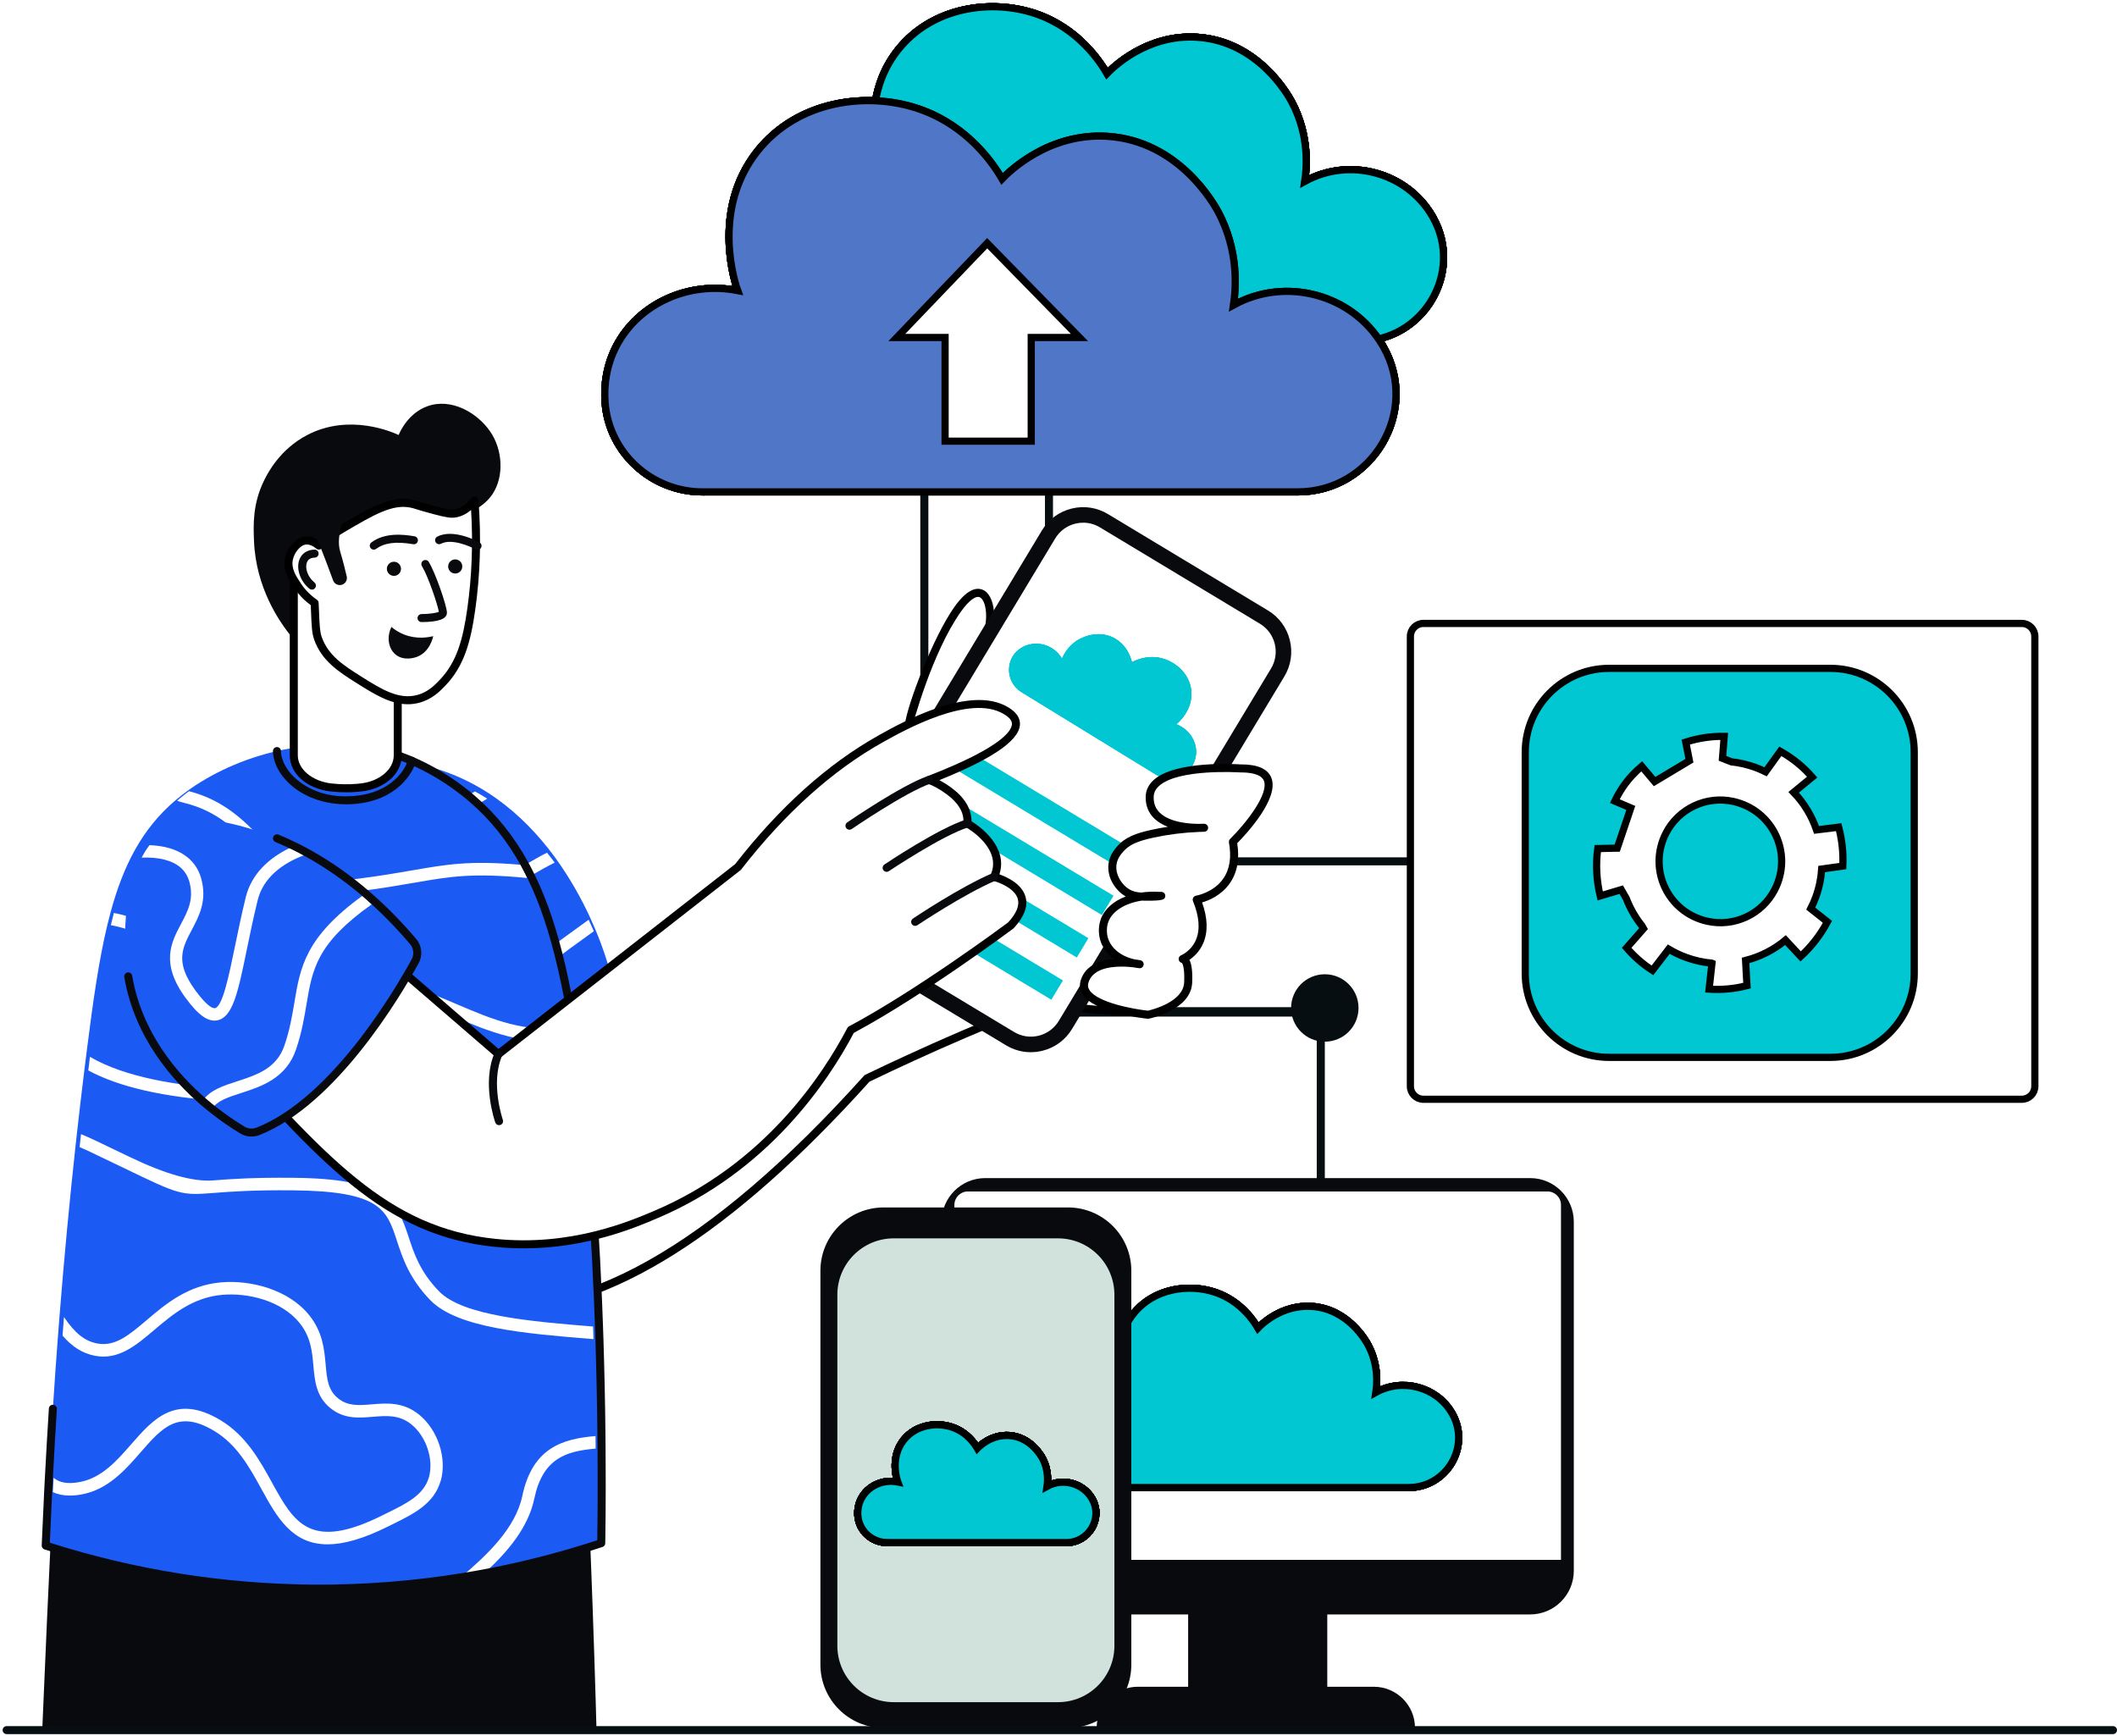 <svg xmlns="http://www.w3.org/2000/svg" xmlns:xlink="http://www.w3.org/1999/xlink" width="628" height="515" viewBox="0 0 628 515" fill="none"><path d="M418.381 256.694H311.176C310.52 256.694 309.986 256.161 309.986 255.505V145.915C309.986 145.259 310.52 144.726 311.176 144.726C311.832 144.726 312.365 145.259 312.365 145.915V254.315H418.376C419.032 254.315 419.565 254.849 419.565 255.505C419.565 256.161 419.032 256.694 418.376 256.694H418.381Z" fill="#060E12"></path><path d="M391.804 351C391.144 351 390.608 350.371 390.608 349.597V301.56H274.198C273.538 301.56 273.001 300.931 273.001 300.157V146.403C273.001 145.629 273.538 145 274.198 145C274.858 145 275.394 145.629 275.394 146.403V298.754H391.804C392.464 298.754 393.001 299.384 393.001 300.157V349.597C393.001 350.371 392.464 351 391.804 351Z" fill="#060E12"></path><path d="M393.001 309C398.524 309 403.001 304.523 403.001 299C403.001 293.477 398.524 289 393.001 289C387.478 289 383.001 293.477 383.001 299C383.001 304.523 387.478 309 393.001 309Z" fill="#060E12"></path><path d="M252.494 101.16H403.308C422.118 101.16 434.288 80.931 425.11 64.511C425.003 64.313 424.891 64.121 424.774 63.929C417.201 51.135 400.359 46.49 387.037 53.823C387.592 50.181 388.605 40.293 383.128 30.123C382.04 28.107 373.134 12.225 355.166 11.052C340.026 10.06 329.909 20.262 328.394 21.841C326.522 18.619 320.027 8.375 307.142 4.039C294.257 -0.302 276.669 1.841 266.37 14.822C254.328 30.006 260.973 49.018 261.384 50.143C248.728 47.663 236.126 53.605 230.612 64.228C228.297 68.681 227.391 73.657 227.775 78.579C228.783 91.379 239.646 101.165 252.483 101.165L252.494 101.16Z" stroke="black" stroke-width="2.133" stroke-miterlimit="10"></path><path d="M252.494 101.16H403.308C422.118 101.16 434.288 80.931 425.11 64.511C425.003 64.313 424.891 64.121 424.774 63.929C417.201 51.135 400.359 46.49 387.037 53.823C387.592 50.181 388.605 40.293 383.128 30.123C382.04 28.107 373.134 12.225 355.166 11.052C340.026 10.06 329.909 20.262 328.394 21.841C326.522 18.619 320.027 8.375 307.142 4.039C294.257 -0.302 276.669 1.841 266.37 14.822C254.328 30.006 260.973 49.018 261.384 50.143C248.728 47.663 236.126 53.605 230.612 64.228C228.297 68.681 227.391 73.657 227.775 78.579C228.783 91.379 239.646 101.165 252.483 101.165L252.494 101.16Z" stroke="black" stroke-width="2.133" stroke-miterlimit="10"></path><path d="M252.494 101.16H403.308C422.118 101.16 434.288 80.931 425.11 64.511C425.003 64.313 424.891 64.121 424.774 63.929C417.201 51.135 400.359 46.49 387.037 53.823C387.592 50.181 388.605 40.293 383.128 30.123C382.04 28.107 373.134 12.225 355.166 11.052C340.026 10.06 329.909 20.262 328.394 21.841C326.522 18.619 320.027 8.375 307.142 4.039C294.257 -0.302 276.669 1.841 266.37 14.822C254.328 30.006 260.973 49.018 261.384 50.143C248.728 47.663 236.126 53.605 230.612 64.228C228.297 68.681 227.391 73.657 227.775 78.579C228.783 91.379 239.646 101.165 252.483 101.165L252.494 101.16Z" stroke="black" stroke-width="2.133" stroke-miterlimit="10"></path><path d="M208.435 145.91H384.95C406.965 145.91 421.21 122.236 410.464 103.016C410.336 102.786 410.202 102.557 410.069 102.333C401.205 87.358 381.494 81.923 365.9 90.504C366.551 86.238 367.735 74.67 361.324 62.767C360.055 60.41 349.629 41.824 328.601 40.442C310.879 39.28 299.039 51.221 297.263 53.071C295.071 49.301 287.466 37.312 272.39 32.235C257.308 27.158 236.727 29.664 224.675 44.853C210.579 62.623 218.355 84.878 218.84 86.195C204.025 83.294 189.279 90.248 182.826 102.68C180.116 107.895 179.055 113.714 179.509 119.479C180.687 134.46 193.401 145.915 208.43 145.915L208.435 145.91Z" stroke="black" stroke-width="2.133" stroke-miterlimit="10"></path><path d="M208.435 145.91H384.95C406.965 145.91 421.21 122.236 410.464 103.016C410.336 102.786 410.202 102.557 410.069 102.333C401.205 87.358 381.494 81.923 365.9 90.504C366.551 86.238 367.735 74.67 361.324 62.767C360.055 60.41 349.629 41.824 328.601 40.442C310.879 39.28 299.039 51.221 297.263 53.071C295.071 49.301 287.466 37.312 272.39 32.235C257.308 27.158 236.727 29.664 224.675 44.853C210.579 62.623 218.355 84.878 218.84 86.195C204.025 83.294 189.279 90.248 182.826 102.68C180.116 107.895 179.055 113.714 179.509 119.479C180.687 134.46 193.401 145.915 208.43 145.915L208.435 145.91Z" stroke="black" stroke-width="2.133" stroke-miterlimit="10"></path><path d="M208.435 145.91H384.95C406.965 145.91 421.21 122.236 410.464 103.016C410.336 102.786 410.202 102.557 410.069 102.333C401.205 87.358 381.494 81.923 365.9 90.504C366.551 86.238 367.735 74.67 361.324 62.767C360.055 60.41 349.629 41.824 328.601 40.442C310.879 39.28 299.039 51.221 297.263 53.071C295.071 49.301 287.466 37.312 272.39 32.235C257.308 27.158 236.727 29.664 224.675 44.853C210.579 62.623 218.355 84.878 218.84 86.195C204.025 83.294 189.279 90.248 182.826 102.68C180.116 107.895 179.055 113.714 179.509 119.479C180.687 134.46 193.401 145.915 208.43 145.915L208.435 145.91Z" stroke="black" stroke-width="2.133" stroke-miterlimit="10"></path><path d="M252.489 101.16H403.303C422.113 101.16 434.283 80.931 425.105 64.511C424.998 64.313 424.886 64.121 424.769 63.929C417.196 51.135 400.354 46.49 387.032 53.823C387.587 50.181 388.6 40.293 383.123 30.123C382.035 28.107 373.129 12.225 355.162 11.052C340.021 10.06 329.904 20.262 328.389 21.841C326.517 18.619 320.022 8.375 307.137 4.039C294.252 -0.302 276.664 1.842 266.365 14.822C254.323 30.006 260.968 49.018 261.379 50.143C248.724 47.663 236.121 53.605 230.607 64.228C228.293 68.681 227.386 73.657 227.77 78.579C228.778 91.379 239.641 101.165 252.478 101.165L252.489 101.16Z" fill="#00C7D1"></path><path d="M252.489 101.16H403.303C422.113 101.16 434.283 80.931 425.105 64.511C424.998 64.313 424.886 64.121 424.769 63.929C417.196 51.135 400.354 46.49 387.032 53.823C387.587 50.181 388.6 40.293 383.123 30.123C382.035 28.107 373.129 12.225 355.162 11.052C340.021 10.06 329.904 20.262 328.389 21.841C326.517 18.619 320.022 8.375 307.137 4.039C294.252 -0.302 276.664 1.842 266.365 14.822C254.323 30.006 260.968 49.018 261.379 50.143C248.724 47.663 236.121 53.605 230.607 64.228C228.293 68.681 227.386 73.657 227.77 78.579C228.778 91.379 239.641 101.165 252.478 101.165L252.489 101.16Z" stroke="black" stroke-width="2.133" stroke-miterlimit="10"></path><path d="M252.489 101.16H403.303C422.113 101.16 434.283 80.931 425.105 64.511C424.998 64.313 424.886 64.121 424.769 63.929C417.196 51.135 400.354 46.49 387.032 53.823C387.587 50.181 388.6 40.293 383.123 30.123C382.035 28.107 373.129 12.225 355.162 11.052C340.021 10.06 329.904 20.262 328.389 21.841C326.517 18.619 320.022 8.375 307.137 4.039C294.252 -0.302 276.664 1.842 266.365 14.822C254.323 30.006 260.968 49.018 261.379 50.143C248.724 47.663 236.121 53.605 230.607 64.228C228.293 68.681 227.386 73.657 227.77 78.579C228.778 91.379 239.641 101.165 252.478 101.165L252.489 101.16Z" fill="#00C7D1"></path><mask id="mask0_402_18745" style="mask-type:luminance" maskUnits="userSpaceOnUse" x="227" y="1" width="202" height="101"><path d="M252.489 101.16H403.303C422.113 101.16 434.283 80.931 425.105 64.511C424.998 64.313 424.886 64.121 424.769 63.929C417.196 51.135 400.354 46.49 387.032 53.823C387.587 50.181 388.6 40.293 383.123 30.123C382.035 28.107 373.129 12.225 355.162 11.052C340.021 10.06 329.904 20.262 328.389 21.841C326.517 18.619 320.022 8.375 307.137 4.039C294.252 -0.302 276.664 1.842 266.365 14.822C254.323 30.006 260.968 49.018 261.379 50.143C248.724 47.663 236.121 53.605 230.607 64.228C228.293 68.681 227.386 73.657 227.77 78.579C228.778 91.379 239.641 101.165 252.478 101.165L252.489 101.16Z" fill="white"></path></mask><g mask="url(#mask0_402_18745)"><rect x="216.518" y="-119.684" width="287.987" height="303.453" fill="url(#pattern0_402_18745)"></rect></g><path d="M252.489 101.16H403.303C422.113 101.16 434.283 80.931 425.105 64.511C424.998 64.313 424.886 64.121 424.769 63.929C417.196 51.135 400.354 46.49 387.032 53.823C387.587 50.181 388.6 40.293 383.123 30.123C382.035 28.107 373.129 12.225 355.162 11.052C340.021 10.06 329.904 20.262 328.389 21.841C326.517 18.619 320.022 8.375 307.137 4.039C294.252 -0.302 276.664 1.842 266.365 14.822C254.323 30.006 260.968 49.018 261.379 50.143C248.724 47.663 236.121 53.605 230.607 64.228C228.293 68.681 227.386 73.657 227.77 78.579C228.778 91.379 239.641 101.165 252.478 101.165L252.489 101.16Z" stroke="black" stroke-width="2.133" stroke-miterlimit="10"></path><path d="M252.489 101.16H403.303C422.113 101.16 434.283 80.931 425.105 64.511C424.998 64.313 424.886 64.121 424.769 63.929C417.196 51.135 400.354 46.49 387.032 53.823C387.587 50.181 388.6 40.293 383.123 30.123C382.035 28.107 373.129 12.225 355.162 11.052C340.021 10.06 329.904 20.262 328.389 21.841C326.517 18.619 320.022 8.375 307.137 4.039C294.252 -0.302 276.664 1.842 266.365 14.822C254.323 30.006 260.968 49.018 261.379 50.143C248.724 47.663 236.121 53.605 230.607 64.228C228.293 68.681 227.386 73.657 227.77 78.579C228.778 91.379 239.641 101.165 252.478 101.165L252.489 101.16Z" fill="#00C7D1"></path><path d="M252.489 101.16H403.303C422.113 101.16 434.283 80.931 425.105 64.511C424.998 64.313 424.886 64.121 424.769 63.929C417.196 51.135 400.354 46.49 387.032 53.823C387.587 50.181 388.6 40.293 383.123 30.123C382.035 28.107 373.129 12.225 355.162 11.052C340.021 10.06 329.904 20.262 328.389 21.841C326.517 18.619 320.022 8.375 307.137 4.039C294.252 -0.302 276.664 1.842 266.365 14.822C254.323 30.006 260.968 49.018 261.379 50.143C248.724 47.663 236.121 53.605 230.607 64.228C228.293 68.681 227.386 73.657 227.77 78.579C228.778 91.379 239.641 101.165 252.478 101.165L252.489 101.16Z" stroke="black" stroke-width="2.133" stroke-miterlimit="10"></path><path d="M208.431 145.91H384.946C406.961 145.91 421.206 122.236 410.46 103.016C410.332 102.786 410.198 102.557 410.065 102.333C401.201 87.358 381.49 81.923 365.896 90.504C366.547 86.238 367.731 74.67 361.32 62.767C360.051 60.41 349.625 41.824 328.597 40.442C310.875 39.28 299.035 51.221 297.259 53.071C295.067 49.301 287.462 37.312 272.386 32.235C257.304 27.158 236.723 29.664 224.671 44.853C210.575 62.623 218.351 84.878 218.836 86.195C204.021 83.294 189.275 90.248 182.822 102.68C180.113 107.895 179.051 113.714 179.505 119.479C180.683 134.46 193.397 145.915 208.426 145.915L208.431 145.91Z" fill="#5076C7"></path><path d="M208.431 145.91H384.946C406.961 145.91 421.206 122.236 410.46 103.016C410.332 102.786 410.198 102.557 410.065 102.333C401.201 87.358 381.49 81.923 365.896 90.504C366.547 86.238 367.731 74.67 361.32 62.767C360.051 60.41 349.625 41.824 328.597 40.442C310.875 39.28 299.035 51.221 297.259 53.071C295.067 49.301 287.462 37.312 272.386 32.235C257.304 27.158 236.723 29.664 224.671 44.853C210.575 62.623 218.351 84.878 218.836 86.195C204.021 83.294 189.275 90.248 182.822 102.68C180.113 107.895 179.051 113.714 179.505 119.479C180.683 134.46 193.397 145.915 208.426 145.915L208.431 145.91Z" stroke="black" stroke-width="2.133" stroke-miterlimit="10"></path><path d="M208.431 145.91H384.946C406.961 145.91 421.206 122.236 410.46 103.016C410.332 102.786 410.198 102.557 410.065 102.333C401.201 87.358 381.49 81.923 365.896 90.504C366.547 86.238 367.731 74.67 361.32 62.767C360.051 60.41 349.625 41.824 328.597 40.442C310.875 39.28 299.035 51.221 297.259 53.071C295.067 49.301 287.462 37.312 272.386 32.235C257.304 27.158 236.723 29.664 224.671 44.853C210.575 62.623 218.351 84.878 218.836 86.195C204.021 83.294 189.275 90.248 182.822 102.68C180.113 107.895 179.051 113.714 179.505 119.479C180.683 134.46 193.397 145.915 208.426 145.915L208.431 145.91Z" fill="#5076C7"></path><mask id="mask1_402_18745" style="mask-type:luminance" maskUnits="userSpaceOnUse" x="179" y="29" width="236" height="117"><path d="M208.431 145.91H384.946C406.961 145.91 421.206 122.236 410.46 103.016C410.332 102.786 410.198 102.557 410.065 102.333C401.201 87.358 381.49 81.923 365.896 90.504C366.547 86.238 367.731 74.67 361.32 62.767C360.051 60.41 349.625 41.824 328.597 40.443C310.875 39.28 299.035 51.221 297.259 53.071C295.067 49.301 287.462 37.312 272.386 32.235C257.304 27.158 236.723 29.664 224.671 44.853C210.575 62.623 218.351 84.878 218.836 86.195C204.021 83.294 189.275 90.248 182.822 102.68C180.113 107.895 179.051 113.714 179.505 119.479C180.683 134.46 193.397 145.915 208.426 145.915L208.431 145.91Z" fill="white"></path></mask><g mask="url(#mask1_402_18745)"><rect x="179.185" y="-46.621" width="235.189" height="259.722" fill="url(#pattern1_402_18745)"></rect></g><path d="M208.431 145.91H384.946C406.961 145.91 421.206 122.236 410.46 103.016C410.332 102.786 410.198 102.557 410.065 102.333C401.201 87.358 381.49 81.923 365.896 90.504C366.547 86.238 367.731 74.67 361.32 62.767C360.051 60.41 349.625 41.824 328.597 40.442C310.875 39.28 299.035 51.221 297.259 53.071C295.067 49.301 287.462 37.312 272.386 32.235C257.304 27.158 236.723 29.664 224.671 44.853C210.575 62.623 218.351 84.878 218.836 86.195C204.021 83.294 189.275 90.248 182.822 102.68C180.113 107.895 179.051 113.714 179.505 119.479C180.683 134.46 193.397 145.915 208.426 145.915L208.431 145.91Z" stroke="black" stroke-width="2.133" stroke-miterlimit="10"></path><path d="M266.045 100.109L292.844 72.148L320.218 100.109H305.91V130.865H280.354V100.109H266.045Z" fill="white" stroke="black" stroke-width="2.133" stroke-miterlimit="10"></path><path d="M599.77 184.932H422.247C420.114 184.932 418.386 186.661 418.386 188.793V322.217C418.386 324.349 420.114 326.078 422.247 326.078H599.77C601.902 326.078 603.631 324.349 603.631 322.217V188.793C603.631 186.661 601.902 184.932 599.77 184.932Z" fill="white" stroke="black" stroke-width="2.133" stroke-miterlimit="10"></path><path d="M542.981 198.26H477.335C463.598 198.26 452.462 209.396 452.462 223.133V288.778C452.462 302.516 463.598 313.652 477.335 313.652H542.981C556.718 313.652 567.854 302.516 567.854 288.778V223.133C567.854 209.396 556.718 198.26 542.981 198.26Z" fill="#00C7D1" stroke="black" stroke-width="2.133" stroke-miterlimit="10"></path><path d="M479.713 251.585L473.964 251.719C473.324 256.508 473.607 261.265 474.695 265.771L480.934 263.9L482.417 266.486C483.532 269.409 485.094 272.15 487.057 274.603L487.547 275.462L482.54 281.157C484.737 283.717 487.297 285.979 490.193 287.845L495.024 281.552C496.656 282.528 498.411 283.365 500.267 284.037C502.747 284.933 505.264 285.483 507.776 285.707L507.85 285.739L506.997 293.424C510.805 293.68 514.591 293.306 518.234 292.373L517.818 284.907C522.154 283.803 526.212 281.744 529.663 278.875C531.161 280.485 532.66 282.096 534.159 283.707C537.3 280.832 540.004 277.382 542.1 273.451C540.452 272.144 538.798 270.833 537.15 269.526C537.726 268.406 538.233 267.233 538.676 266.017C539.657 263.302 540.222 260.534 540.404 257.788C542.489 257.494 544.579 257.201 546.665 256.908C546.851 252.961 546.419 249.074 545.438 245.367L538.868 246.178C537.454 242.034 535.151 238.215 532.084 235.026L537.582 230.52C534.932 227.485 531.753 224.883 528.127 222.867L523.759 228.936C522.762 228.445 521.727 228.002 520.655 227.613C518.33 226.776 515.973 226.237 513.621 225.987L510.965 224.947L511.488 218.419C507.589 218.366 503.739 218.958 500.069 220.131L501.163 225.651C497.718 227.714 494.278 229.778 490.833 231.842C489.558 230.333 488.283 228.824 487.009 227.32C485.307 228.738 483.233 230.781 481.34 233.592C480.374 235.021 479.622 236.397 479.041 237.639C480.62 238.311 482.193 238.989 483.772 239.661C482.428 243.634 481.084 247.612 479.74 251.585H479.713ZM514.24 237.751C525.93 240.381 531.94 253.18 526.49 263.857C522.751 271.185 514.469 275.072 506.443 273.27C494.752 270.641 488.742 257.841 494.192 247.164C497.931 239.837 506.213 235.949 514.24 237.751Z" fill="white" stroke="black" stroke-width="2.133" stroke-miterlimit="10"></path><mask id="mask2_402_18745" style="mask-type:luminance" maskUnits="userSpaceOnUse" x="2" y="102" width="514" height="412"><path d="M515.174 102.466H2.931V513.211H515.174V102.466Z" fill="white"></path></mask><g mask="url(#mask2_402_18745)"><path d="M126.999 155.142C129.793 155.158 135.286 154.779 140.747 151.35C142.417 150.299 144.502 148.987 146.118 146.545C149.584 141.292 149.147 133.399 145.376 127.948C141.633 122.535 133.974 117.917 126.78 120.509C121.271 122.492 118.834 127.671 118.247 129.036C116.562 128.247 103.709 122.487 91.15 129.036C83.091 133.233 79.47 140.246 78.43 142.332C74.894 149.414 75.166 155.776 75.342 160.357C75.876 174.538 83.102 184.442 85.299 187.375C86.062 188.399 86.739 189.209 87.198 189.743C88.462 190.057 89.726 190.377 90.99 190.692C91.757 188.372 92.792 184.767 93.358 180.266C94.269 173.029 93.171 169.984 93.811 167.333C94.92 162.741 101.682 157.531 127.015 155.142H126.999Z" fill="#090A0E"></path><path d="M393.73 469.975H352.457V506.624H393.73V469.975Z" fill="#090A0E"></path><path d="M292.267 349.463H453.913C461.06 349.463 466.862 355.266 466.862 362.412V465.949C466.862 473.095 461.06 478.897 453.913 478.897H292.267C285.121 478.897 279.318 473.095 279.318 465.949V362.412C279.318 355.266 285.121 349.463 292.267 349.463Z" fill="#090A0E"></path><path d="M463.061 462.717H283.117V357.425C283.117 355.223 284.908 353.431 287.111 353.431H459.066C461.269 353.431 463.061 355.223 463.061 357.425V462.717Z" fill="white"></path><path d="M325.327 512.57H419.754C419.754 505.824 414.283 500.352 407.536 500.352H337.539C330.793 500.352 325.321 505.824 325.321 512.57H325.327Z" fill="#090A0E"></path><path d="M327.896 441.262H417.838C429.059 441.262 436.318 429.198 430.841 419.407C430.777 419.29 430.707 419.172 430.638 419.06C426.121 411.429 416.079 408.661 408.132 413.034C408.463 410.863 409.066 404.965 405.802 398.901C405.156 397.701 399.839 388.23 389.125 387.526C380.096 386.934 374.059 393.019 373.158 393.963C372.043 392.043 368.166 385.931 360.486 383.344C352.801 380.758 342.311 382.032 336.173 389.776C328.989 398.832 332.952 410.17 333.202 410.842C325.656 409.365 318.142 412.906 314.851 419.242C313.47 421.897 312.931 424.868 313.16 427.801C313.758 435.433 320.238 441.272 327.896 441.272V441.262Z" fill="#00C7D1"></path><path d="M327.896 441.262H417.838C429.059 441.262 436.318 429.198 430.841 419.407C430.777 419.289 430.707 419.172 430.638 419.06C426.121 411.429 416.079 408.661 408.132 413.034C408.463 410.863 409.066 404.965 405.802 398.901C405.156 397.701 399.839 388.23 389.125 387.526C380.096 386.934 374.059 393.019 373.158 393.963C372.043 392.043 368.166 385.931 360.486 383.344C352.801 380.758 342.311 382.032 336.173 389.776C328.989 398.832 332.952 410.17 333.202 410.842C325.656 409.365 318.142 412.906 314.851 419.242C313.47 421.897 312.931 424.868 313.16 427.801C313.758 435.433 320.238 441.272 327.896 441.272V441.262Z" stroke="black" stroke-width="2.133" stroke-miterlimit="10"></path><path d="M327.896 441.262H417.838C429.059 441.262 436.318 429.198 430.841 419.407C430.777 419.29 430.707 419.172 430.638 419.06C426.121 411.429 416.079 408.661 408.132 413.034C408.463 410.863 409.066 404.965 405.802 398.901C405.156 397.701 399.839 388.23 389.125 387.526C380.096 386.934 374.059 393.019 373.158 393.963C372.043 392.043 368.166 385.931 360.486 383.344C352.801 380.758 342.311 382.032 336.173 389.776C328.989 398.832 332.952 410.17 333.202 410.842C325.656 409.365 318.142 412.906 314.851 419.242C313.47 421.897 312.931 424.868 313.16 427.801C313.758 435.433 320.238 441.272 327.896 441.272V441.262Z" fill="#00C7D1"></path><path d="M327.896 441.262H417.838C429.059 441.262 436.318 429.198 430.841 419.407C430.777 419.289 430.707 419.172 430.638 419.06C426.121 411.429 416.079 408.661 408.132 413.034C408.463 410.863 409.066 404.965 405.802 398.901C405.156 397.701 399.839 388.23 389.125 387.526C380.096 386.934 374.059 393.019 373.158 393.963C372.043 392.043 368.166 385.931 360.486 383.344C352.801 380.758 342.311 382.032 336.173 389.776C328.989 398.832 332.952 410.17 333.202 410.842C325.656 409.365 318.142 412.906 314.851 419.242C313.47 421.897 312.931 424.868 313.16 427.801C313.758 435.433 320.238 441.272 327.896 441.272V441.262Z" stroke="black" stroke-width="2.133" stroke-miterlimit="10"></path><path d="M327.896 441.262H417.838C429.059 441.262 436.318 429.198 430.841 419.407C430.777 419.29 430.707 419.172 430.638 419.06C426.121 411.429 416.079 408.661 408.132 413.034C408.463 410.863 409.066 404.965 405.802 398.901C405.156 397.701 399.839 388.23 389.125 387.526C380.096 386.934 374.059 393.019 373.158 393.963C372.043 392.043 368.166 385.931 360.486 383.344C352.801 380.758 342.311 382.032 336.173 389.776C328.989 398.832 332.952 410.17 333.202 410.842C325.656 409.365 318.142 412.906 314.851 419.242C313.47 421.897 312.931 424.868 313.16 427.801C313.758 435.433 320.238 441.272 327.896 441.272V441.262Z" fill="#00C7D1"></path><path d="M327.896 441.262H417.838C429.059 441.262 436.318 429.198 430.841 419.407C430.777 419.289 430.707 419.172 430.638 419.06C426.121 411.429 416.079 408.661 408.132 413.034C408.463 410.863 409.066 404.965 405.802 398.901C405.156 397.701 399.839 388.23 389.125 387.526C380.096 386.934 374.059 393.019 373.158 393.963C372.043 392.043 368.166 385.931 360.486 383.344C352.801 380.758 342.311 382.032 336.173 389.776C328.989 398.832 332.952 410.17 333.202 410.842C325.656 409.365 318.142 412.906 314.851 419.242C313.47 421.897 312.931 424.868 313.16 427.801C313.758 435.433 320.238 441.272 327.896 441.272V441.262Z" stroke="black" stroke-width="2.133" stroke-miterlimit="10"></path><path d="M327.896 441.262H417.838C429.059 441.262 436.318 429.198 430.841 419.407C430.777 419.29 430.707 419.172 430.638 419.06C426.121 411.429 416.079 408.661 408.132 413.034C408.463 410.863 409.066 404.965 405.802 398.901C405.156 397.701 399.839 388.23 389.125 387.526C380.096 386.934 374.059 393.019 373.158 393.963C372.043 392.043 368.166 385.931 360.486 383.344C352.801 380.758 342.311 382.032 336.173 389.776C328.989 398.832 332.952 410.17 333.202 410.842C325.656 409.365 318.142 412.906 314.851 419.242C313.47 421.897 312.931 424.868 313.16 427.801C313.758 435.433 320.238 441.272 327.896 441.272V441.262Z" fill="#00C7D1"></path><path d="M327.896 441.262H417.838C429.059 441.262 436.318 429.198 430.841 419.407C430.777 419.289 430.707 419.172 430.638 419.06C426.121 411.429 416.079 408.661 408.132 413.034C408.463 410.863 409.066 404.965 405.802 398.901C405.156 397.701 399.839 388.23 389.125 387.526C380.096 386.934 374.059 393.019 373.158 393.963C372.043 392.043 368.166 385.931 360.486 383.344C352.801 380.758 342.311 382.032 336.173 389.776C328.989 398.832 332.952 410.17 333.202 410.842C325.656 409.365 318.142 412.906 314.851 419.242C313.47 421.897 312.931 424.868 313.16 427.801C313.758 435.433 320.238 441.272 327.896 441.272V441.262Z" stroke="black" stroke-width="2.133" stroke-miterlimit="10"></path><path d="M327.896 441.262H417.838C429.059 441.262 436.318 429.198 430.841 419.407C430.777 419.29 430.707 419.172 430.638 419.06C426.121 411.429 416.079 408.661 408.132 413.034C408.463 410.863 409.066 404.965 405.802 398.901C405.156 397.701 399.839 388.23 389.125 387.526C380.096 386.934 374.059 393.019 373.158 393.963C372.043 392.043 368.166 385.931 360.486 383.344C352.801 380.758 342.311 382.032 336.173 389.776C328.989 398.832 332.952 410.17 333.202 410.842C325.656 409.365 318.142 412.906 314.851 419.242C313.47 421.897 312.931 424.868 313.16 427.801C313.758 435.433 320.238 441.272 327.896 441.272V441.262Z" fill="#00C7D1"></path><mask id="mask3_402_18745" style="mask-type:luminance" maskUnits="userSpaceOnUse" x="313" y="382" width="120" height="60"><path d="M327.897 441.262H417.839C429.06 441.262 436.319 429.198 430.842 419.407C430.778 419.29 430.708 419.172 430.639 419.06C426.122 411.429 416.08 408.661 408.133 413.034C408.464 410.863 409.067 404.965 405.803 398.901C405.157 397.701 399.84 388.23 389.126 387.526C380.097 386.934 374.06 393.019 373.159 393.963C372.044 392.043 368.167 385.931 360.487 383.345C352.802 380.758 342.312 382.033 336.174 389.776C328.99 398.832 332.953 410.17 333.203 410.842C325.657 409.365 318.143 412.906 314.852 419.242C313.471 421.897 312.932 424.868 313.161 427.801C313.759 435.433 320.238 441.273 327.897 441.273V441.262Z" fill="white"></path></mask><g mask="url(#mask3_402_18745)"><rect x="307.321" y="310.697" width="172.259" height="181.325" fill="url(#pattern2_402_18745)"></rect></g><path d="M327.896 441.262H417.838C429.059 441.262 436.318 429.198 430.841 419.407C430.777 419.289 430.707 419.172 430.638 419.06C426.121 411.429 416.079 408.661 408.132 413.034C408.463 410.863 409.066 404.965 405.802 398.901C405.156 397.701 399.839 388.23 389.125 387.526C380.096 386.934 374.059 393.019 373.158 393.963C372.043 392.043 368.166 385.931 360.486 383.344C352.801 380.758 342.311 382.032 336.173 389.776C328.989 398.832 332.952 410.17 333.202 410.842C325.656 409.365 318.142 412.906 314.851 419.242C313.47 421.897 312.931 424.868 313.16 427.801C313.758 435.433 320.238 441.272 327.896 441.272V441.262Z" stroke="black" stroke-width="2.133" stroke-miterlimit="10"></path><path d="M316.819 358.172H262.155C251.782 358.172 243.372 366.582 243.372 376.955V493.787C243.372 504.161 251.782 512.571 262.155 512.571H316.819C327.193 512.571 335.603 504.161 335.603 493.787V376.955C335.603 366.582 327.193 358.172 316.819 358.172Z" fill="#090A0E"></path><path d="M313.85 367.34H265.132C255.889 367.34 248.396 374.832 248.396 384.075V488.188C248.396 497.43 255.889 504.923 265.132 504.923H313.85C323.092 504.923 330.585 497.43 330.585 488.188V384.075C330.585 374.832 323.092 367.34 313.85 367.34Z" fill="#D1E2DC"></path><path d="M263.196 457.587H316.325C322.954 457.587 327.236 450.461 324.004 444.675C323.967 444.606 323.924 444.536 323.887 444.467C321.22 439.961 315.285 438.323 310.592 440.905C310.789 439.619 311.146 436.137 309.216 432.553C308.832 431.844 305.696 426.249 299.365 425.833C294.032 425.481 290.47 429.076 289.931 429.636C289.27 428.5 286.982 424.895 282.443 423.364C277.905 421.833 271.708 422.591 268.081 427.161C263.836 432.51 266.178 439.209 266.327 439.603C261.868 438.729 257.431 440.825 255.485 444.563C254.669 446.131 254.349 447.886 254.487 449.619C254.839 454.131 258.669 457.576 263.191 457.576L263.196 457.587Z" fill="#00C7D1"></path><path d="M263.196 457.587H316.325C322.954 457.587 327.236 450.461 324.004 444.675C323.967 444.606 323.924 444.536 323.887 444.467C321.22 439.961 315.285 438.323 310.592 440.905C310.789 439.619 311.146 436.137 309.216 432.553C308.832 431.844 305.696 426.249 299.365 425.833C294.032 425.481 290.47 429.076 289.931 429.636C289.27 428.5 286.982 424.895 282.443 423.364C277.905 421.833 271.708 422.591 268.081 427.161C263.836 432.51 266.178 439.209 266.327 439.603C261.868 438.729 257.431 440.825 255.485 444.563C254.669 446.131 254.349 447.886 254.487 449.619C254.839 454.131 258.669 457.576 263.191 457.576L263.196 457.587Z" stroke="black" stroke-width="2.133" stroke-miterlimit="10"></path><path d="M263.196 457.587H316.325C322.954 457.587 327.236 450.461 324.004 444.675C323.967 444.606 323.924 444.536 323.887 444.467C321.22 439.961 315.285 438.323 310.592 440.905C310.789 439.619 311.146 436.137 309.216 432.553C308.832 431.844 305.696 426.249 299.365 425.833C294.032 425.481 290.47 429.076 289.931 429.636C289.27 428.5 286.982 424.895 282.443 423.364C277.905 421.833 271.708 422.591 268.081 427.161C263.836 432.51 266.178 439.209 266.327 439.603C261.868 438.729 257.431 440.825 255.485 444.563C254.669 446.131 254.349 447.886 254.487 449.619C254.839 454.131 258.669 457.576 263.191 457.576L263.196 457.587Z" fill="#00C7D1"></path><path d="M263.196 457.587H316.325C322.954 457.587 327.236 450.461 324.004 444.675C323.967 444.606 323.924 444.536 323.887 444.467C321.22 439.961 315.285 438.323 310.592 440.905C310.789 439.619 311.146 436.137 309.216 432.553C308.832 431.844 305.696 426.249 299.365 425.833C294.032 425.481 290.47 429.076 289.931 429.636C289.27 428.5 286.982 424.895 282.443 423.364C277.905 421.833 271.708 422.591 268.081 427.161C263.836 432.51 266.178 439.209 266.327 439.603C261.868 438.729 257.431 440.825 255.485 444.563C254.669 446.131 254.349 447.886 254.487 449.619C254.839 454.131 258.669 457.576 263.191 457.576L263.196 457.587Z" stroke="black" stroke-width="2.133" stroke-miterlimit="10"></path><path d="M263.196 457.587H316.325C322.954 457.587 327.236 450.461 324.004 444.675C323.967 444.606 323.924 444.536 323.887 444.467C321.22 439.961 315.285 438.323 310.592 440.905C310.789 439.619 311.146 436.137 309.216 432.553C308.832 431.844 305.696 426.249 299.365 425.833C294.032 425.481 290.47 429.076 289.931 429.636C289.27 428.5 286.982 424.895 282.443 423.364C277.905 421.833 271.708 422.591 268.081 427.161C263.836 432.51 266.178 439.209 266.327 439.603C261.868 438.729 257.431 440.825 255.485 444.563C254.669 446.131 254.349 447.886 254.487 449.619C254.839 454.131 258.669 457.576 263.191 457.576L263.196 457.587Z" fill="#00C7D1"></path><path d="M263.196 457.587H316.325C322.954 457.587 327.236 450.461 324.004 444.675C323.967 444.606 323.924 444.536 323.887 444.467C321.22 439.961 315.285 438.323 310.592 440.905C310.789 439.619 311.146 436.137 309.216 432.553C308.832 431.844 305.696 426.249 299.365 425.833C294.032 425.481 290.47 429.076 289.931 429.636C289.27 428.5 286.982 424.895 282.443 423.364C277.905 421.833 271.708 422.591 268.081 427.161C263.836 432.51 266.178 439.209 266.327 439.603C261.868 438.729 257.431 440.825 255.485 444.563C254.669 446.131 254.349 447.886 254.487 449.619C254.839 454.131 258.669 457.576 263.191 457.576L263.196 457.587Z" stroke="black" stroke-width="2.133" stroke-miterlimit="10"></path><path d="M263.196 457.587H316.325C322.954 457.587 327.236 450.461 324.004 444.675C323.967 444.606 323.924 444.536 323.887 444.467C321.22 439.961 315.285 438.323 310.592 440.905C310.789 439.619 311.146 436.137 309.216 432.553C308.832 431.844 305.696 426.249 299.365 425.833C294.032 425.481 290.47 429.076 289.931 429.636C289.27 428.5 286.982 424.895 282.443 423.364C277.905 421.833 271.708 422.591 268.081 427.161C263.836 432.51 266.178 439.209 266.327 439.603C261.868 438.729 257.431 440.825 255.485 444.563C254.669 446.131 254.349 447.886 254.487 449.619C254.839 454.131 258.669 457.576 263.191 457.576L263.196 457.587Z" fill="#00C7D1"></path><path d="M263.196 457.587H316.325C322.954 457.587 327.236 450.461 324.004 444.675C323.967 444.606 323.924 444.536 323.887 444.467C321.22 439.961 315.285 438.323 310.592 440.905C310.789 439.619 311.146 436.137 309.216 432.553C308.832 431.844 305.696 426.249 299.365 425.833C294.032 425.481 290.47 429.076 289.931 429.636C289.27 428.5 286.982 424.895 282.443 423.364C277.905 421.833 271.708 422.591 268.081 427.161C263.836 432.51 266.178 439.209 266.327 439.603C261.868 438.729 257.431 440.825 255.485 444.563C254.669 446.131 254.349 447.886 254.487 449.619C254.839 454.131 258.669 457.576 263.191 457.576L263.196 457.587Z" stroke="black" stroke-width="2.133" stroke-miterlimit="10"></path><path d="M263.196 457.587H316.325C322.954 457.587 327.236 450.461 324.004 444.675C323.967 444.606 323.924 444.536 323.887 444.467C321.22 439.961 315.285 438.323 310.592 440.905C310.789 439.619 311.146 436.137 309.216 432.553C308.832 431.844 305.696 426.249 299.365 425.833C294.032 425.481 290.47 429.076 289.931 429.636C289.27 428.5 286.982 424.895 282.443 423.364C277.905 421.833 271.708 422.591 268.081 427.161C263.836 432.51 266.178 439.209 266.327 439.603C261.868 438.729 257.431 440.825 255.485 444.563C254.669 446.131 254.349 447.886 254.487 449.619C254.839 454.131 258.669 457.576 263.191 457.576L263.196 457.587Z" fill="#00C7D1"></path><mask id="mask4_402_18745" style="mask-type:luminance" maskUnits="userSpaceOnUse" x="254" y="422" width="72" height="36"><path d="M263.192 457.587H316.321C322.95 457.587 327.232 450.462 324 444.675C323.963 444.606 323.92 444.537 323.883 444.467C321.216 439.961 315.281 438.324 310.588 440.905C310.785 439.62 311.142 436.137 309.212 432.553C308.828 431.844 305.692 426.249 299.361 425.833C294.028 425.481 290.466 429.076 289.927 429.636C289.266 428.5 286.978 424.895 282.44 423.364C277.901 421.834 271.704 422.591 268.078 427.161C263.832 432.511 266.174 439.209 266.323 439.603C261.864 438.729 257.427 440.825 255.481 444.563C254.665 446.131 254.345 447.886 254.483 449.619C254.835 454.131 258.665 457.576 263.187 457.576L263.192 457.587Z" fill="white"></path></mask><g mask="url(#mask4_402_18745)"><rect x="250.251" y="379.494" width="101.862" height="107.195" fill="url(#pattern3_402_18745)"></rect></g><path d="M263.196 457.587H316.325C322.954 457.587 327.236 450.461 324.004 444.675C323.967 444.606 323.924 444.536 323.887 444.467C321.22 439.961 315.285 438.323 310.592 440.905C310.789 439.619 311.146 436.137 309.216 432.553C308.832 431.844 305.696 426.249 299.365 425.833C294.032 425.481 290.47 429.076 289.931 429.636C289.27 428.5 286.982 424.895 282.443 423.364C277.905 421.833 271.708 422.591 268.081 427.161C263.836 432.51 266.178 439.209 266.327 439.603C261.868 438.729 257.431 440.825 255.485 444.563C254.669 446.131 254.349 447.886 254.487 449.619C254.839 454.131 258.669 457.576 263.191 457.576L263.196 457.587Z" stroke="black" stroke-width="2.133" stroke-miterlimit="10"></path><path d="M263.196 457.587H316.325C322.954 457.587 327.236 450.461 324.004 444.675C323.967 444.606 323.924 444.536 323.887 444.467C321.22 439.961 315.285 438.323 310.592 440.905C310.789 439.619 311.146 436.137 309.216 432.553C308.832 431.844 305.696 426.249 299.365 425.833C294.032 425.481 290.47 429.076 289.931 429.636C289.27 428.5 286.982 424.895 282.443 423.364C277.905 421.833 271.708 422.591 268.081 427.161C263.836 432.51 266.178 439.209 266.327 439.603C261.868 438.729 257.431 440.825 255.485 444.563C254.669 446.131 254.349 447.886 254.487 449.619C254.839 454.131 258.669 457.576 263.191 457.576L263.196 457.587Z" fill="#00C7D1"></path><path d="M263.196 457.587H316.325C322.954 457.587 327.236 450.461 324.004 444.675C323.967 444.606 323.924 444.536 323.887 444.467C321.22 439.961 315.285 438.323 310.592 440.905C310.789 439.619 311.146 436.137 309.216 432.553C308.832 431.844 305.696 426.249 299.365 425.833C294.032 425.481 290.47 429.076 289.931 429.636C289.27 428.5 286.982 424.895 282.443 423.364C277.905 421.833 271.708 422.591 268.081 427.161C263.836 432.51 266.178 439.209 266.327 439.603C261.868 438.729 257.431 440.825 255.485 444.563C254.669 446.131 254.349 447.886 254.487 449.619C254.839 454.131 258.669 457.576 263.191 457.576L263.196 457.587Z" stroke="black" stroke-width="2.133" stroke-miterlimit="10"></path><path d="M263.196 457.587H316.325C322.954 457.587 327.236 450.461 324.004 444.675C323.967 444.606 323.924 444.536 323.887 444.467C321.22 439.961 315.285 438.323 310.592 440.905C310.789 439.619 311.146 436.137 309.216 432.553C308.832 431.844 305.696 426.249 299.365 425.833C294.032 425.481 290.47 429.076 289.931 429.636C289.27 428.5 286.982 424.895 282.443 423.364C277.905 421.833 271.708 422.591 268.081 427.161C263.836 432.51 266.178 439.209 266.327 439.603C261.868 438.729 257.431 440.825 255.485 444.563C254.669 446.131 254.349 447.886 254.487 449.619C254.839 454.131 258.669 457.576 263.191 457.576L263.196 457.587Z" fill="#00C7D1"></path><path d="M263.196 457.587H316.325C322.954 457.587 327.236 450.461 324.004 444.675C323.967 444.606 323.924 444.536 323.887 444.467C321.22 439.961 315.285 438.323 310.592 440.905C310.789 439.619 311.146 436.137 309.216 432.553C308.832 431.844 305.696 426.249 299.365 425.833C294.032 425.481 290.47 429.076 289.931 429.636C289.27 428.5 286.982 424.895 282.443 423.364C277.905 421.833 271.708 422.591 268.081 427.161C263.836 432.51 266.178 439.209 266.327 439.603C261.868 438.729 257.431 440.825 255.485 444.563C254.669 446.131 254.349 447.886 254.487 449.619C254.839 454.131 258.669 457.576 263.191 457.576L263.196 457.587Z" stroke="black" stroke-width="2.133" stroke-miterlimit="10"></path><path d="M263.196 457.587H316.325C322.954 457.587 327.236 450.461 324.004 444.675C323.967 444.606 323.924 444.536 323.887 444.467C321.22 439.961 315.285 438.323 310.592 440.905C310.789 439.619 311.146 436.137 309.216 432.553C308.832 431.844 305.696 426.249 299.365 425.833C294.032 425.481 290.47 429.076 289.931 429.636C289.27 428.5 286.982 424.895 282.443 423.364C277.905 421.833 271.708 422.591 268.081 427.161C263.836 432.51 266.178 439.209 266.327 439.603C261.868 438.729 257.431 440.825 255.485 444.563C254.669 446.131 254.349 447.886 254.487 449.619C254.839 454.131 258.669 457.576 263.191 457.576L263.196 457.587Z" fill="#00C7D1"></path><path d="M263.196 457.587H316.325C322.954 457.587 327.236 450.461 324.004 444.675C323.967 444.606 323.924 444.536 323.887 444.467C321.22 439.961 315.285 438.323 310.592 440.905C310.789 439.619 311.146 436.137 309.216 432.553C308.832 431.844 305.696 426.249 299.365 425.833C294.032 425.481 290.47 429.076 289.931 429.636C289.27 428.5 286.982 424.895 282.443 423.364C277.905 421.833 271.708 422.591 268.081 427.161C263.836 432.51 266.178 439.209 266.327 439.603C261.868 438.729 257.431 440.825 255.485 444.563C254.669 446.131 254.349 447.886 254.487 449.619C254.839 454.131 258.669 457.576 263.191 457.576L263.196 457.587Z" stroke="black" stroke-width="2.133" stroke-miterlimit="10"></path><path d="M263.196 457.587H316.325C322.954 457.587 327.236 450.461 324.004 444.675C323.967 444.606 323.924 444.536 323.887 444.467C321.22 439.961 315.285 438.323 310.592 440.905C310.789 439.619 311.146 436.137 309.216 432.553C308.832 431.844 305.696 426.249 299.365 425.833C294.032 425.481 290.47 429.076 289.931 429.636C289.27 428.5 286.982 424.895 282.443 423.364C277.905 421.833 271.708 422.591 268.081 427.161C263.836 432.51 266.178 439.209 266.327 439.603C261.868 438.729 257.431 440.825 255.485 444.563C254.669 446.131 254.349 447.886 254.487 449.619C254.839 454.131 258.669 457.576 263.191 457.576L263.196 457.587Z" fill="#00C7D1"></path><path d="M263.196 457.587H316.325C322.954 457.587 327.236 450.461 324.004 444.675C323.967 444.606 323.924 444.536 323.887 444.467C321.22 439.961 315.285 438.323 310.592 440.905C310.789 439.619 311.146 436.137 309.216 432.553C308.832 431.844 305.696 426.249 299.365 425.833C294.032 425.481 290.47 429.076 289.931 429.636C289.27 428.5 286.982 424.895 282.443 423.364C277.905 421.833 271.708 422.591 268.081 427.161C263.836 432.51 266.178 439.209 266.327 439.603C261.868 438.729 257.431 440.825 255.485 444.563C254.669 446.131 254.349 447.886 254.487 449.619C254.839 454.131 258.669 457.576 263.191 457.576L263.196 457.587Z" stroke="black" stroke-width="2.133" stroke-miterlimit="10"></path><path d="M308.853 215.998C299.845 214.355 292.987 213.107 287.803 212.168C288.454 206.345 288.299 196.345 291.718 190.644C296.134 183.284 293.062 168.064 284.075 180.73C275.094 193.396 269.431 215.32 269.431 215.32C263.906 224.738 253.959 243.863 254.231 259.148C245.778 264.39 235.192 270.923 226.729 276.134C220.036 272.064 214.068 270.006 210.831 269.04C189.834 286.976 168.843 304.916 147.847 322.851C115.774 300.618 83.706 278.384 51.632 256.145L40.476 304.746C91.78 356.759 117.827 382.843 137.186 386.822C162.044 391.936 200.196 383.291 257.207 319.87C257.207 319.87 291.264 303.284 310.298 297.477C319.066 299.098 327.497 299.935 334.415 300.01C358.931 300.271 340.052 248.887 374.023 231.277C374.023 231.277 338.009 221.315 308.853 215.992V215.998Z" fill="white"></path><path d="M149.251 389.232C145.059 389.232 140.958 388.822 136.952 387.995C117.657 384.027 93.173 359.863 39.634 305.588C39.352 305.3 39.229 304.884 39.319 304.49L50.476 255.889C50.567 255.505 50.839 255.19 51.207 255.047C51.575 254.903 51.991 254.951 52.316 255.18L147.779 321.364L210.069 268.15C210.378 267.889 210.794 267.803 211.184 267.915C216.49 269.499 221.85 271.862 226.73 274.758C234.895 269.723 244.894 263.553 253.043 258.502C253.065 243.191 262.643 224.563 268.413 214.728L268.467 214.76C269.117 209.123 276.818 188.921 283.111 180.053C287.383 174.026 290.37 174.133 292.124 175.274C295.553 177.514 295.884 186.031 292.743 191.263C290.226 195.46 289.74 202.35 289.356 207.886C289.276 209.059 289.196 210.179 289.106 211.198C294.151 212.11 300.678 213.294 309.078 214.83C337.951 220.099 373.992 230.034 374.35 230.136C374.819 230.264 375.166 230.669 375.214 231.16C375.262 231.645 375.011 232.114 374.579 232.338C357.135 241.383 354.095 259.313 351.418 275.136C349.034 289.194 347.023 301.332 334.416 301.204C327.285 301.124 318.763 300.239 310.379 298.703C292.375 304.26 260.814 319.46 257.944 320.846C217.05 366.295 180.566 389.232 149.256 389.232H149.251ZM41.783 304.383C90.949 354.226 118.089 381.691 137.427 385.67C170.492 392.464 210.496 370.071 256.323 319.086C256.424 318.974 256.547 318.878 256.686 318.814C257.027 318.649 291.047 302.122 309.953 296.346C310.134 296.293 310.331 296.282 310.518 296.314C318.859 297.861 327.349 298.751 334.432 298.831C334.485 298.831 334.538 298.831 334.597 298.831C344.986 298.831 346.788 288.192 349.066 274.742C351.578 259.926 354.671 241.666 370.926 231.672C361.913 229.245 332.757 221.571 308.646 217.171C299.639 215.528 292.78 214.28 287.596 213.347C286.983 213.235 286.556 212.664 286.626 212.046C286.77 210.776 286.871 209.305 286.983 207.726C287.388 201.94 287.89 194.729 290.706 190.047C293.271 185.764 292.967 178.671 290.828 177.274C289.623 176.474 287.463 178.037 285.058 181.434C276.306 193.775 270.653 215.416 270.594 215.63C270.568 215.736 270.525 215.838 270.466 215.934C264.739 225.698 255.171 244.295 255.432 259.137C255.438 259.558 255.225 259.948 254.867 260.172C246.414 265.414 235.828 271.947 227.364 277.163C226.986 277.397 226.506 277.397 226.122 277.163C221.434 274.315 216.261 271.974 211.12 270.379L148.632 323.769C148.221 324.115 147.624 324.147 147.181 323.843L52.412 258.14L41.794 304.394L41.783 304.383Z" fill="black"></path><path d="M180.408 286.32C177.869 289.61 174.728 293.056 170.846 296.357C163.694 302.431 156.046 306.282 148.996 308.735C147.689 309.188 146.399 309.588 145.145 309.951C138.42 311.887 132.469 312.596 128.341 312.889C119.808 302.522 103.622 279.621 102.305 248.06C101.958 239.773 102.694 232.264 103.899 225.741C111.27 224.963 119.851 225.208 128.874 227.869C133.247 229.154 137.279 230.877 141.002 232.93C142.271 233.624 143.498 234.354 144.687 235.122C151.854 239.725 157.737 245.516 162.521 251.543C163.315 252.545 164.083 253.564 164.814 254.572C169.182 260.593 172.499 266.683 174.936 271.92C175.496 273.131 176.008 274.299 176.483 275.414C178.797 280.875 180.029 284.96 180.413 286.33L180.408 286.32Z" fill="#1C5AF4"></path><path d="M158.032 259.452C148.726 264.806 138.182 270.875 127.431 263.713C123.42 261.036 121.575 257.825 121.932 254.172C122.631 247.116 131.958 240.013 140.881 234.776C142.145 235.447 143.366 236.167 144.544 236.914C135.489 242.055 126.183 248.77 125.612 254.519C125.388 256.791 126.663 258.812 129.51 260.71C138.326 266.587 146.992 261.596 156.16 256.316C158.187 255.148 160.229 253.969 162.272 252.935C163.066 253.916 163.824 254.903 164.554 255.889C162.544 256.881 160.373 258.092 158.032 259.446V259.452Z" fill="white"></path><path d="M176.155 276.235C175.116 276.997 174.038 277.771 172.94 278.56C162.7 285.909 150.429 294.714 148.834 308.761C147.533 309.204 146.253 309.599 145.005 309.951C145.997 293.397 160.034 283.328 170.758 275.627C172.097 274.667 173.393 273.734 174.62 272.827C175.174 274.011 175.686 275.152 176.155 276.235Z" fill="white"></path><path d="M174.228 437.518C175.817 473.213 177.001 509.43 177.753 546.159C180.372 674.356 177.423 797.107 170.314 913.865C160.869 915.993 148.997 917.849 135.243 918.115C122.028 918.377 110.508 917.102 101.234 915.46C100.381 886.069 99.661 856.678 99.085 827.277C97.144 728.108 96.797 628.907 98.045 529.685C96.85 576.333 95.416 622.961 93.73 669.583C90.781 751.206 87.085 832.813 82.632 914.393C71.321 916.254 57.273 917.614 41.183 917.049C26.624 916.537 13.894 914.569 3.457 912.265C3.857 804.424 5.921 696.643 9.638 588.925C11.307 540.586 13.313 492.257 15.649 443.939L174.217 437.513L174.228 437.518Z" fill="#090A0E"></path><path d="M178.35 457.752C169.316 460.744 158.111 463.923 145.05 466.44C142.715 466.893 140.32 467.32 137.867 467.72C124.294 469.954 108.972 471.394 92.199 471.234C59.204 470.904 32.165 464.472 13.558 458.483C13.782 453.112 14.022 447.817 14.283 442.611C14.352 441.188 14.427 439.774 14.502 438.366C15.27 423.61 16.187 409.541 17.206 396.187C17.344 394.336 17.488 392.502 17.632 390.683C19.077 372.46 20.699 355.623 22.368 340.291C22.512 339 22.651 337.715 22.794 336.446C23.53 329.854 24.272 323.55 25.008 317.54C25.178 316.18 25.344 314.831 25.514 313.503C25.605 312.761 25.701 312.031 25.792 311.3C27.6 297.023 29.328 284.859 31.829 274.443C32.122 273.216 32.431 272.011 32.746 270.827C36.559 256.668 42.132 245.916 51.876 237.543C52.548 236.962 53.241 236.402 53.956 235.842C54.452 235.458 54.948 235.079 55.465 234.706C62.681 229.453 71.987 225.117 82.179 222.792C82.701 222.669 83.219 222.552 83.746 222.451C94.791 220.173 106.791 220.291 118.252 224.152C118.737 224.317 119.606 224.621 120.785 225.091C121.222 225.267 121.697 225.464 122.214 225.688C126.433 227.512 133.152 230.984 140.037 236.903C146.736 242.663 151.813 249.303 155.765 256.535C156.474 257.82 157.141 259.121 157.775 260.449C161.759 268.71 164.468 277.643 166.607 286.853C167.876 292.33 169.007 298.207 170.025 304.372C170.228 305.588 170.425 306.815 170.617 308.052C172.596 320.836 174.089 334.723 175.209 348.701C175.433 351.48 175.641 354.269 175.838 357.047C175.945 358.535 176.046 360.029 176.142 361.511C176.67 369.633 177.081 377.686 177.406 385.483C177.518 388.187 177.62 390.854 177.71 393.488C177.758 394.747 177.801 395.995 177.838 397.232C178.174 407.717 178.356 417.482 178.441 425.988C178.457 427.258 178.468 428.495 178.473 429.705C178.596 445.059 178.42 455.63 178.377 457.747L178.35 457.752Z" fill="#1C5AF4"></path><path d="M299.624 308.1L252.165 279.515C246.501 276.102 244.672 268.742 248.085 263.078L311.047 158.544C314.461 152.88 321.82 151.051 327.484 154.464L374.943 183.05C380.607 186.463 382.436 193.823 379.023 199.486L316.061 304.02C312.647 309.684 305.288 311.513 299.624 308.1Z" fill="white"></path><path d="M305.779 312.127C303.214 312.127 300.692 311.428 298.436 310.073L250.977 281.488C244.23 277.424 242.049 268.635 246.113 261.889L309.075 157.355C311.043 154.086 314.163 151.782 317.864 150.865C321.565 149.942 325.405 150.523 328.669 152.491L376.128 181.077C379.397 183.044 381.701 186.164 382.619 189.865C383.536 193.567 382.96 197.406 380.992 200.67L318.03 305.204C316.062 308.474 312.942 310.777 309.241 311.695C308.094 311.977 306.931 312.121 305.774 312.121L305.779 312.127ZM321.325 155.046C320.541 155.046 319.757 155.142 318.979 155.334C316.472 155.958 314.355 157.515 313.022 159.728L250.059 264.262C247.307 268.833 248.785 274.784 253.355 277.536L300.814 306.122C303.028 307.455 305.63 307.844 308.131 307.226C310.638 306.602 312.755 305.044 314.088 302.831L377.051 198.297C379.803 193.727 378.326 187.775 373.755 185.023L326.296 156.438C324.771 155.52 323.059 155.046 321.325 155.046Z" fill="#090A0E"></path><path d="M343.008 229.832L303.021 205.305C298.034 202.244 298.098 194.905 303.202 192.042C303.261 192.01 303.325 191.972 303.384 191.94C307.474 189.78 312.69 191.29 315.031 195.396C315.474 194.34 316.818 191.556 319.921 189.748C320.535 189.391 325.479 186.629 330.438 189.236C334.614 191.434 335.638 195.785 335.782 196.452C336.801 195.903 340.193 194.244 344.31 195.188C348.432 196.132 352.747 199.561 353.365 204.676C354.091 210.659 349.237 214.622 348.944 214.851C352.704 216.254 355.077 219.875 354.811 223.587C354.699 225.144 354.133 226.611 353.227 227.853C350.88 231.085 346.406 231.912 343.003 229.821L343.008 229.832Z" fill="#00C7D1"></path><path d="M343.007 229.832L303.02 205.305C298.033 202.244 298.097 194.905 303.201 192.041C303.26 192.009 303.324 191.972 303.383 191.94C307.473 189.78 312.689 191.29 315.03 195.396C315.473 194.34 316.817 191.556 319.92 189.748C320.534 189.391 325.478 186.628 330.437 189.236C334.613 191.434 335.637 195.785 335.781 196.452C336.8 195.903 340.192 194.244 344.309 195.188C348.431 196.132 352.746 199.561 353.364 204.676C354.09 210.659 349.237 214.622 348.943 214.851C352.703 216.254 355.076 219.875 354.81 223.587C354.698 225.144 354.132 226.611 353.226 227.853C350.879 231.085 346.405 231.912 343.002 229.821L343.007 229.832Z" fill="#00C7D1"></path><mask id="mask5_402_18745" style="mask-type:luminance" maskUnits="userSpaceOnUse" x="299" y="188" width="56" height="43"><path d="M343.008 229.832L303.021 205.305C298.034 202.244 298.098 194.905 303.202 192.041C303.261 192.009 303.325 191.972 303.384 191.94C307.474 189.78 312.69 191.289 315.031 195.396C315.474 194.34 316.818 191.556 319.921 189.748C320.535 189.391 325.479 186.628 330.438 189.236C334.614 191.433 335.638 195.785 335.782 196.452C336.801 195.902 340.193 194.244 344.31 195.188C348.432 196.132 352.747 199.561 353.365 204.675C354.091 210.659 349.237 214.622 348.944 214.851C352.704 216.254 355.077 219.875 354.811 223.587C354.699 225.144 354.133 226.61 353.227 227.853C350.88 231.085 346.406 231.912 343.003 229.821L343.008 229.832Z" fill="white"></path></mask><g mask="url(#mask5_402_18745)"><rect x="295.055" y="152.305" width="61.331" height="83.196" fill="url(#pattern4_402_18745)"></rect></g><path d="M343.008 229.832L303.021 205.305C298.034 202.244 298.098 194.905 303.202 192.042C303.261 192.01 303.325 191.972 303.384 191.94C307.474 189.78 312.69 191.29 315.031 195.396C315.474 194.34 316.818 191.556 319.921 189.748C320.535 189.391 325.479 186.629 330.438 189.236C334.614 191.434 335.638 195.785 335.782 196.452C336.801 195.903 340.193 194.244 344.31 195.188C348.432 196.132 352.747 199.561 353.365 204.676C354.091 210.659 349.237 214.622 348.944 214.851C352.704 216.254 355.077 219.875 354.811 223.587C354.699 225.144 354.133 226.611 353.227 227.853C350.88 231.085 346.406 231.912 343.003 229.821L343.008 229.832Z" fill="#00C7D1"></path><path d="M281.038 218.958L277.593 224.678L334.415 258.902L337.86 253.182L281.038 218.958Z" fill="#00C7D1"></path><path d="M273.496 231.489L270.051 237.209L326.873 271.432L330.318 265.713L273.496 231.489Z" fill="#00C7D1"></path><path d="M54.239 283.989C46.623 278.848 39.178 275.584 32.885 274.437C33.173 273.211 33.471 272.005 33.786 270.821C40.538 272.096 48.292 275.509 56.26 280.885C59.47 283.056 62.403 285.109 65.246 287.098C83.432 299.817 92.562 306.207 105.042 296.026C114.033 288.693 124.582 293.204 135.749 297.988C145.552 302.18 156.655 306.932 168.335 304.393C168.361 304.393 168.393 304.383 168.42 304.372C168.617 305.588 168.809 306.814 168.996 308.052C156.234 310.788 144.608 305.812 134.342 301.417C123.755 296.89 114.609 292.986 107.319 298.932C92.727 310.836 80.968 302.612 63.177 290.17C60.35 288.191 57.422 286.149 54.239 283.994V283.989Z" fill="white"></path><path d="M174.404 361.511C159.936 353.18 151.925 343.245 145.83 335.688C139.142 327.4 135.105 322.398 127.324 323.752C119.868 325.054 92.595 328.387 66.052 326.632C48.586 325.48 35.275 322.43 26.192 317.529C26.358 316.169 26.523 314.819 26.688 313.492C36.992 319.561 52.629 322.019 66.292 322.915C92.477 324.648 119.351 321.369 126.705 320.083C136.577 318.355 141.899 324.963 148.646 333.32C154.544 340.637 161.61 349.399 174.1 357.047C174.207 358.535 174.303 360.028 174.399 361.511H174.404Z" fill="white"></path><path d="M156.399 260.443C140.085 258.875 133.584 259.995 123.057 261.825C118.555 262.603 113.452 263.489 106.572 264.363C89.581 266.523 82.285 258.977 75.229 251.67C69.96 246.215 64.51 240.578 54.676 238.172C53.929 237.991 53.214 237.778 52.537 237.532C53.193 236.951 53.876 236.391 54.574 235.831C55.06 235.447 55.55 235.068 56.057 234.695C66.579 237.41 72.547 243.591 77.832 249.057C84.85 256.326 90.925 262.603 106.124 260.673C112.918 259.809 117.98 258.929 122.438 258.155C132.779 256.364 139.333 255.228 154.426 256.524C155.119 257.809 155.775 259.11 156.394 260.438L156.399 260.443Z" fill="white"></path><path d="M130.721 439.283C128.769 446.056 122.727 449.043 116.893 451.928C116.365 452.184 115.842 452.446 115.319 452.707C107.714 456.525 101.843 458.104 97.176 458.104C86.579 458.104 82.126 450.008 77.492 441.587C73.956 435.166 70.297 428.527 63.556 424.473C52.853 418.036 48.144 423.433 41.627 430.905C37.131 436.046 32.038 441.886 24.155 443.31C22.902 443.534 21.756 443.641 20.7 443.641C18.732 443.641 17.084 443.267 15.687 442.611C15.756 441.187 15.825 439.774 15.9 438.366C17.644 439.811 19.98 440.286 23.521 439.646C30.16 438.457 34.603 433.358 38.907 428.436C45.403 420.991 52.128 413.29 65.418 421.284C73.001 425.844 77.081 433.246 80.676 439.774C87.235 451.688 91.976 460.296 113.709 449.374C114.242 449.107 114.775 448.84 115.309 448.584C120.669 445.934 125.724 443.433 127.228 438.238C128.743 432.974 126.444 426.052 121.991 422.484C118.413 419.62 114.626 419.94 110.626 420.271C106.418 420.623 102.072 420.991 98.008 417.695C93.784 414.271 93.368 409.621 92.968 405.12C92.595 400.917 92.2 396.571 88.878 392.448C83.481 385.766 73.471 383.435 65.946 384.091C57.151 384.854 51.13 389.963 45.813 394.469C40.32 399.131 35.126 403.53 28.102 402.16C24.257 401.402 21.281 399.344 18.556 396.192C18.689 394.341 18.833 392.507 18.972 390.688C22.374 395.648 25.174 397.797 28.79 398.512C34.123 399.552 38.256 396.048 43.488 391.616C49.21 386.758 55.701 381.254 65.636 380.39C74.111 379.654 85.454 382.369 91.694 390.096C95.736 395.104 96.195 400.251 96.606 404.794C96.979 409.023 97.278 412.362 100.285 414.794C103.219 417.167 106.514 416.895 110.333 416.575C114.647 416.212 119.549 415.807 124.247 419.572C129.884 424.089 132.673 432.569 130.737 439.294L130.721 439.283Z" fill="white"></path><path d="M176.067 397.237C175.811 397.216 175.55 397.195 175.294 397.173C155.828 395.579 135.701 393.931 127.685 385.707C121.398 379.254 119.371 373.046 117.744 368.055C114.752 358.898 112.945 353.373 87.138 353.095C74.984 352.967 68.104 353.506 63.549 353.858C53.667 354.631 53.353 354.482 36.873 346.536C34.025 345.165 30.682 343.554 26.714 341.666C25.647 341.16 24.613 340.696 23.615 340.28C23.754 338.989 23.893 337.704 24.031 336.435C25.386 336.984 26.799 337.603 28.255 338.301C32.233 340.189 35.583 341.805 38.431 343.176C49.043 348.292 57.322 350.617 63.267 350.151C67.885 349.789 74.861 349.245 87.17 349.378C114.257 349.666 117.611 355.895 121.2 366.881C122.789 371.745 124.587 377.254 130.272 383.083C137.338 390.336 157.657 392 175.582 393.467C175.699 393.477 175.816 393.488 175.934 393.493C175.982 394.752 176.024 396 176.056 397.237H176.067Z" fill="white"></path><path d="M176.687 429.71C167.786 430.468 160.997 432.67 158.507 444.52C156.688 453.197 150.528 460.365 143.937 466.439C141.643 466.893 139.297 467.319 136.892 467.719C144.593 461.186 152.939 453.288 154.944 443.742C157.968 429.374 166.986 426.804 176.66 425.988C176.676 427.257 176.687 428.494 176.692 429.705L176.687 429.71Z" fill="white"></path><path d="M266.046 244.082L262.602 249.802L319.424 284.025L322.869 278.306L266.046 244.082Z" fill="#00C7D1"></path><path d="M258.5 256.61L255.055 262.33L311.877 296.553L315.322 290.834L258.5 256.61Z" fill="#00C7D1"></path><path d="M94.794 472.434C93.925 472.434 93.061 472.434 92.192 472.423C65.355 472.157 38.781 467.848 13.198 459.613C12.686 459.448 12.35 458.968 12.371 458.429C12.595 453.054 12.835 447.758 13.096 442.547C13.166 441.124 13.24 439.71 13.315 438.297C13.672 431.476 14.072 424.591 14.499 417.829C14.542 417.173 15.064 416.634 15.763 416.719C16.419 416.762 16.915 417.327 16.872 417.983C16.44 424.735 16.046 431.615 15.688 438.425C15.614 439.833 15.539 441.246 15.47 442.665C15.224 447.577 14.995 452.568 14.787 457.624C39.874 465.602 65.921 469.778 92.213 470.045C107.401 470.2 122.691 469.016 137.672 466.546C140.003 466.168 142.339 465.752 144.824 465.272C155.719 463.171 166.599 460.349 177.174 456.888C177.228 453.891 177.366 443.955 177.254 429.721C177.249 428.511 177.238 427.274 177.222 426.01C177.126 416.394 176.924 406.725 176.625 397.275C176.588 396.038 176.545 394.79 176.497 393.536C176.406 390.896 176.305 388.235 176.193 385.537C175.852 377.308 175.425 369.249 174.929 361.591C174.833 360.108 174.732 358.621 174.625 357.138C174.428 354.359 174.22 351.576 174.001 348.797C172.791 333.72 171.249 320.073 169.42 308.233C169.228 307.002 169.036 305.775 168.833 304.564C167.788 298.223 166.647 292.357 165.431 287.12C162.983 276.571 160.204 268.262 156.685 260.966C156.071 259.681 155.426 258.422 154.706 257.105C150.536 249.479 145.48 243.164 139.245 237.805C132.568 232.061 126.035 228.637 121.726 226.776C121.22 226.557 120.75 226.365 120.324 226.194C119.172 225.73 118.324 225.437 117.849 225.277C111.94 223.283 105.626 222.227 99.087 222.141C98.431 222.131 97.903 221.592 97.914 220.936C97.925 220.285 98.453 219.763 99.103 219.763H99.119C105.903 219.853 112.463 220.952 118.612 223.027C119.108 223.197 119.998 223.507 121.209 223.992C121.657 224.173 122.142 224.371 122.67 224.6C127.129 226.525 133.891 230.072 140.797 236.007C147.25 241.554 152.482 248.081 156.797 255.969C157.538 257.324 158.21 258.625 158.834 259.942C162.428 267.393 165.26 275.862 167.751 286.586C168.977 291.872 170.129 297.791 171.185 304.18C171.388 305.402 171.585 306.634 171.777 307.876C173.617 319.769 175.164 333.475 176.38 348.61C176.604 351.394 176.812 354.189 177.009 356.967C177.116 358.455 177.217 359.954 177.313 361.436C177.809 369.111 178.236 377.185 178.577 385.435C178.689 388.145 178.79 390.811 178.881 393.451C178.929 394.71 178.972 395.963 179.009 397.2C179.313 406.666 179.516 416.351 179.612 425.983C179.628 427.252 179.638 428.495 179.644 429.711C179.772 445.955 179.569 456.616 179.548 457.779C179.537 458.285 179.212 458.728 178.732 458.883C167.804 462.499 156.551 465.437 145.282 467.608C142.776 468.093 140.413 468.514 138.061 468.893C123.806 471.245 109.263 472.434 94.794 472.434Z" fill="#090A0E"></path><path d="M294.901 260.118C294.901 260.118 294.906 260.102 294.911 260.097C295.018 259.868 295.109 259.644 295.194 259.42C298.314 251.116 288.256 244.988 287.082 244.311C287.013 244.268 286.97 244.247 286.97 244.247C286.981 244.098 286.992 243.948 286.997 243.804C287.141 239.805 284.384 236.733 281.547 234.637C279.189 232.898 277.051 231.805 275.563 231.352C285.893 227.352 302.25 220.179 301.354 214.243C301.076 212.43 299.284 211.315 298.378 210.771C287.685 204.345 267.824 215.48 261.179 219.203C244.071 228.792 230.013 242.93 218.925 257.196C195.236 275.696 171.546 294.192 147.856 312.687C147.67 312.527 147.478 312.361 147.286 312.191C146.427 311.439 145.489 310.633 144.486 309.769C135.361 301.871 120.62 289.152 101.768 273.035C82.691 256.727 72.91 248.61 60.852 250.188C52.821 251.239 43.552 256.449 40.661 264.534C38.005 271.963 40.683 281.963 61.914 305.983C95.656 344.147 114.423 365.372 146.934 368.684C169.002 370.929 186.292 363.794 194.756 360.183C228.162 345.933 245.388 318.916 252.406 305.503C273.19 294.442 299.86 274.507 299.86 274.507C309.78 263.846 294.901 260.124 294.901 260.124V260.118Z" fill="white"></path><path d="M155.353 370.295C152.596 370.295 149.743 370.161 146.81 369.863C113.84 366.503 95.084 345.288 61.027 306.772C39.316 282.213 36.735 271.963 39.535 264.129C42.718 255.223 52.734 250.044 60.691 249.004C73.506 247.33 83.826 256.134 102.534 272.128C117.222 284.683 131.594 297.045 145.258 308.868C146.196 309.679 147.076 310.436 147.887 311.145L218.065 256.348C231.222 239.453 245.525 226.605 260.586 218.168C267.29 214.408 287.689 202.969 298.979 209.758C299.843 210.275 302.152 211.656 302.52 214.072C303.261 218.979 295.454 224.659 278.665 231.41C279.812 232.024 281.038 232.797 282.244 233.687C286.169 236.578 288.217 240.002 288.185 243.602C290.793 245.244 299.123 251.233 296.467 259.366C298.68 260.145 303.064 262.129 304.189 265.921C305.037 268.774 303.869 271.936 300.728 275.318C300.68 275.371 300.627 275.419 300.568 275.462C300.301 275.659 273.865 295.37 253.285 306.383C245.557 321.054 227.857 347.362 195.218 361.282C188.546 364.13 174.072 370.305 155.348 370.305L155.353 370.295ZM63.805 251.18C62.883 251.18 61.949 251.244 61.005 251.367C53.507 252.348 44.5 257.324 41.78 264.934C39.604 271.024 40.638 280.123 62.808 305.194C96.471 343.267 115.014 364.236 147.055 367.5C169.273 369.767 186.803 362.284 194.29 359.09C226.491 345.352 243.861 319.273 251.354 304.948C251.466 304.735 251.637 304.564 251.85 304.452C271.732 293.871 297.374 274.875 299.064 273.616C301.539 270.928 302.499 268.566 301.917 266.598C301 263.505 296.334 261.713 294.616 261.281C294.28 261.196 294.003 260.977 293.843 260.668C293.688 260.358 293.672 260.001 293.8 259.686C293.8 259.676 293.811 259.66 293.816 259.644C293.822 259.633 293.827 259.617 293.832 259.606C293.923 259.409 294.008 259.212 294.078 259.014C296.862 251.596 287.555 245.964 286.483 245.351C286.083 245.122 285.742 244.615 285.779 244.156C285.79 244.028 285.801 243.9 285.801 243.778C285.907 240.86 284.233 238.114 280.83 235.607C278.782 234.098 276.735 232.968 275.209 232.504C274.724 232.354 274.388 231.917 274.367 231.41C274.351 230.904 274.655 230.44 275.124 230.258C298.515 221.197 300.429 216.174 300.168 214.435C299.971 213.134 298.419 212.2 297.758 211.806C287.651 205.737 268.159 216.664 261.754 220.253C246.938 228.557 232.838 241.239 219.857 257.937C219.798 258.017 219.729 258.086 219.649 258.145L148.58 313.636C148.132 313.988 147.503 313.967 147.076 313.604L146.49 313.092C145.642 312.351 144.708 311.545 143.706 310.681C130.048 298.863 115.68 286.506 100.993 273.952C83.069 258.63 73.912 251.191 63.805 251.191V251.18Z" fill="black"></path><path d="M367.959 227.938C367.959 227.938 341.251 226.077 341.043 236.397C340.835 246.711 357.197 245.538 357.197 245.538C350.914 245.66 345.779 246.482 342.061 247.282C337.235 248.321 334.355 249.425 332.174 251.985C331.486 252.791 330.286 254.241 330.014 256.38C329.534 260.166 332.227 263.985 335.294 265.281C336.968 265.99 338.867 265.995 340.136 266.001C341.501 266.001 345.581 265.67 344.221 265.761C336.099 265.201 329.427 268.23 327.657 273.072C326.697 275.696 327.411 278.197 327.518 278.555C328.723 282.576 332.846 285.488 338.072 286.021C338.072 286.021 324.292 283.259 321.764 291.04C319.236 298.821 340.589 301.018 340.589 301.018C340.589 301.018 352.152 298.687 352.472 291.461C352.786 284.235 350.84 284.475 350.84 284.475C350.84 284.475 360.637 280.645 355.005 266.865C355.005 266.865 368.471 264.731 365.746 249.713C365.746 249.713 388.038 227.794 367.964 227.938H367.959Z" fill="white"></path><path d="M340.59 302.202C340.547 302.202 340.51 302.202 340.467 302.197C338.867 302.031 324.735 300.431 321.204 295.002C320.34 293.674 320.143 292.176 320.634 290.666C322.063 286.272 326.42 284.8 330.452 284.443C328.478 283.003 327.039 281.094 326.383 278.891C326.159 278.15 325.503 275.494 326.543 272.657C327.641 269.654 330.313 267.313 333.945 265.926C330.905 264.188 328.313 260.342 328.841 256.22C329.161 253.687 330.59 252.007 331.278 251.202C333.742 248.311 337.006 247.143 341.817 246.108C343.342 245.783 344.883 245.5 346.44 245.26C344.974 244.69 343.593 243.917 342.478 242.861C340.691 241.159 339.811 238.978 339.859 236.37C339.897 234.461 340.686 232.792 342.195 231.41C348.59 225.56 366.717 226.659 367.997 226.749C372.994 226.707 376.034 228.04 377.116 230.658C379.65 236.786 369.559 247.548 367.015 250.124C367.767 254.903 367.01 258.924 364.76 262.092C362.264 265.612 358.589 267.115 356.595 267.702C358.264 272.363 358.381 276.416 356.941 279.771C355.853 282.315 354.099 283.867 352.829 284.72C353.523 286.053 353.795 288.293 353.651 291.509C353.299 299.573 341.326 302.074 340.814 302.175C340.734 302.191 340.659 302.197 340.579 302.197L340.59 302.202ZM332.686 286.731C328.878 286.731 324.148 287.552 322.895 291.402C322.623 292.24 322.719 292.97 323.193 293.706C325.625 297.445 336.339 299.354 340.521 299.807C341.886 299.493 351.027 297.178 351.278 291.402C351.469 287.056 350.798 285.877 350.611 285.637C350.168 285.552 349.8 285.221 349.683 284.763C349.534 284.181 349.843 283.584 350.403 283.365C350.43 283.355 353.357 282.144 354.776 278.79C356.061 275.744 355.768 271.883 353.901 267.313C353.763 266.977 353.789 266.598 353.965 266.284C354.141 265.964 354.456 265.75 354.813 265.692C354.867 265.681 359.928 264.817 362.834 260.694C364.781 257.932 365.368 254.311 364.568 249.927C364.498 249.538 364.621 249.143 364.904 248.866C369.623 244.226 376.508 235.421 374.914 231.565C374.066 229.517 370.658 229.123 367.965 229.128C367.933 229.128 367.906 229.128 367.874 229.128C367.693 229.123 349.534 227.923 343.795 233.17C342.766 234.109 342.254 235.17 342.233 236.424C342.195 238.365 342.809 239.906 344.11 241.143C347.16 244.039 353.027 244.391 355.715 244.391H355.768C356.237 244.375 356.707 244.359 357.176 244.349C357.784 244.37 358.36 244.839 358.386 245.484C358.418 246.13 357.928 246.679 357.283 246.727C357.192 246.732 356.611 246.77 355.72 246.775C351.165 246.951 346.659 247.511 342.313 248.444C337.225 249.538 334.894 250.626 333.081 252.753C332.505 253.431 331.428 254.695 331.193 256.529C330.777 259.777 333.22 263.11 335.758 264.188C336.638 264.561 337.625 264.71 338.526 264.769C340.313 264.508 342.227 264.438 344.222 264.572C344.606 264.55 345.139 264.55 345.496 265.105C345.731 265.473 345.747 265.937 345.539 266.316C345.299 266.748 345.022 267.217 340.137 267.185C339.71 267.185 339.214 267.185 338.675 267.158C333.753 267.921 329.961 270.241 328.777 273.478C327.972 275.68 328.537 277.803 328.66 278.208C329.598 281.35 332.654 283.749 336.633 284.592C337.577 284.709 338.195 284.827 338.307 284.853C338.931 284.981 339.342 285.568 339.251 286.197C339.155 286.827 338.59 287.28 337.955 287.2C337.406 287.147 336.862 287.061 336.34 286.955C335.406 286.843 334.11 286.725 332.692 286.725L332.686 286.731Z" fill="black"></path><path d="M87.154 172.229V224.083C87.154 228.824 91.831 232.856 98.172 233.576C100.54 233.842 103.18 233.933 106.023 233.688C106.391 233.656 106.759 233.618 107.116 233.581C113.404 232.877 117.99 228.808 117.99 224.104V172.224H87.154V172.229Z" fill="white"></path><path d="M102.684 235.021C101.132 235.021 99.58 234.935 98.033 234.759C91.036 233.965 85.959 229.474 85.959 224.083V172.229C85.959 171.573 86.492 171.04 87.148 171.04H117.984C118.64 171.04 119.174 171.573 119.174 172.229V224.109C119.174 229.506 114.155 233.992 107.243 234.765C106.875 234.807 106.497 234.845 106.118 234.877C104.982 234.973 103.836 235.021 102.684 235.021ZM88.343 173.418V224.083C88.343 228.178 92.625 231.752 98.305 232.397C100.838 232.685 103.404 232.722 105.921 232.509C106.283 232.477 106.635 232.445 106.982 232.402C112.582 231.773 116.8 228.21 116.8 224.109V173.418H88.343Z" fill="black"></path><path d="M140.74 148.507C138.452 151.441 136.159 152.107 135.05 152.299C133.86 152.507 132.804 152.385 128.885 151.35C124.447 150.182 123.567 149.75 122.25 149.451C116.32 148.118 110.491 151.542 101.264 156.971C98.779 158.432 97.713 159.414 96.891 159.819C95.91 160.299 95.158 160.976 94.587 161.824C93.302 160.731 91.894 160.198 90.641 160.342C88.305 160.608 86.326 163.2 85.745 165.584C84.961 168.811 86.79 171.536 88.353 173.872C89.18 175.104 90.721 177.077 93.323 178.879C93.366 179.674 93.403 180.479 93.436 181.311C93.601 185.471 93.697 187.583 94.278 189.268C96.363 195.279 101.27 198.372 106.368 201.582C112.544 205.476 118.064 208.958 124.143 207.278C127.557 206.334 129.69 204.169 131.252 202.537C136.484 197.087 138.436 190.239 139.785 180.73C140.9 172.869 141.785 161.872 140.735 148.497L140.74 148.507Z" fill="white"></path><path d="M120.983 208.905C115.757 208.905 110.866 205.822 105.746 202.596C100.653 199.385 95.389 196.068 93.171 189.663C92.515 187.775 92.424 185.498 92.264 181.359C92.238 180.735 92.211 180.122 92.179 179.514C90.27 178.106 88.654 176.432 87.385 174.533C85.742 172.085 83.699 169.035 84.606 165.301C85.267 162.576 87.566 159.494 90.52 159.158C91.774 159.014 93.118 159.382 94.392 160.187C94.957 159.595 95.624 159.115 96.381 158.742C96.653 158.608 97.043 158.336 97.533 157.984C98.248 157.478 99.229 156.784 100.669 155.936C109.981 150.459 116.13 146.838 122.519 148.284C123.106 148.417 123.607 148.572 124.343 148.801C125.319 149.105 126.657 149.521 129.196 150.193C133.153 151.233 133.958 151.27 134.854 151.121C136.625 150.811 138.337 149.654 139.809 147.772C140.113 147.382 140.619 147.222 141.089 147.366C141.558 147.505 141.894 147.921 141.931 148.412C142.795 159.408 142.47 170.341 140.977 180.906C139.617 190.49 137.665 197.593 132.124 203.369C130.588 204.969 128.273 207.385 124.471 208.43C123.287 208.755 122.13 208.905 120.983 208.905ZM91.048 161.51C90.958 161.51 90.867 161.51 90.782 161.526C88.99 161.728 87.379 163.936 86.91 165.867C86.249 168.587 87.827 170.938 89.352 173.216C90.563 175.024 92.131 176.602 94.013 177.909C94.317 178.117 94.504 178.458 94.52 178.826C94.563 179.626 94.6 180.437 94.632 181.269C94.797 185.471 94.894 187.396 95.411 188.884C97.357 194.5 102.051 197.455 107.01 200.585C113.047 204.393 118.263 207.678 123.836 206.142C127.004 205.268 128.972 203.22 130.407 201.726C135.505 196.415 137.329 189.695 138.62 180.581C139.974 171.045 140.347 161.2 139.745 151.281C138.364 152.454 136.844 153.201 135.26 153.478C133.793 153.729 132.55 153.547 128.588 152.507C125.991 151.825 124.572 151.382 123.628 151.089C122.967 150.881 122.514 150.742 121.991 150.619C116.514 149.393 111.005 152.63 101.875 158C100.515 158.8 99.581 159.462 98.899 159.942C98.296 160.368 97.864 160.672 97.416 160.891C96.648 161.264 96.045 161.787 95.576 162.491C95.389 162.774 95.085 162.96 94.749 163.008C94.413 163.051 94.072 162.955 93.816 162.736C92.888 161.947 91.891 161.515 91.038 161.515L91.048 161.51Z" fill="black"></path><path d="M135.041 170.127C136.199 170.127 137.137 169.189 137.137 168.032C137.137 166.874 136.199 165.936 135.041 165.936C133.884 165.936 132.945 166.874 132.945 168.032C132.945 169.189 133.884 170.127 135.041 170.127Z" fill="#090A0E"></path><path d="M114.764 168.73C114.764 169.888 115.702 170.826 116.86 170.826C118.017 170.826 118.955 169.888 118.955 168.73C118.955 167.573 118.017 166.634 116.86 166.634C115.702 166.634 114.764 167.573 114.764 168.73Z" fill="#090A0E"></path><path d="M99.202 153.344C100.637 153.302 101.693 154.678 101.282 156.054C100.664 158.133 100.141 161.045 100.93 163.669C101.784 166.506 102.456 169.242 102.855 170.976C103.101 172.037 102.493 173.109 101.458 173.45C100.376 173.807 99.202 173.242 98.813 172.17C96.909 166.938 91.661 152.848 90.499 153.238C89.528 153.563 95.373 153.446 99.202 153.334V153.344Z" fill="#090A0E"></path><path d="M128.507 188.703C127.051 189.066 123.606 189.705 119.83 188.207C118.214 187.567 116.982 186.708 116.113 185.978C114.625 189.007 115.233 192.409 117.35 194.159C119.792 196.175 123.11 195.06 123.547 194.9C127.6 193.465 128.469 188.911 128.507 188.703Z" fill="#090A0E"></path><path d="M177.434 450.851C177.391 452.894 177.348 454.936 177.306 456.979C177.322 455.816 177.354 453.725 177.386 450.851H177.434Z" fill="#22201D"></path><path d="M123.132 285.194C117.591 295.306 98.946 326.702 76.611 335.571C75.059 336.189 73.316 336.067 71.886 335.203C69.79 333.939 66.82 332.008 63.492 329.4C62.548 328.664 61.572 327.875 60.585 327.027C51.503 319.257 40.97 306.889 38.037 289.637C36.352 279.739 36.533 264.502 42.021 254.124C42.725 252.796 43.514 251.543 44.4 250.396C46.154 248.119 48.277 246.236 50.837 244.924C53.807 243.394 59.263 241.655 72.126 245.223C77.566 246.732 82.654 248.727 87.39 251.052C88.846 251.772 90.264 252.519 91.656 253.286C98.173 256.929 103.97 261.169 109.053 265.585C110.018 266.422 110.967 267.275 111.884 268.128C115.922 271.862 119.473 275.669 122.529 279.275C123.937 280.939 124.177 283.285 123.132 285.194Z" fill="#1C5AF4"></path><path d="M55.06 296.021C47.519 285.722 50.804 279.531 53.7 274.07C55.727 270.251 57.636 266.651 56.148 261.468C55.209 258.182 52.74 256.012 48.809 255.004C46.66 254.449 44.314 254.305 42.02 254.407C42.703 253.095 43.476 251.852 44.346 250.716C44.506 250.716 44.666 250.727 44.831 250.732C52.697 251.127 57.956 254.572 59.641 260.444C61.54 267.073 59.076 271.712 56.905 275.808C54.063 281.168 51.812 285.408 57.977 293.823C61.79 299.034 63.39 299.141 63.785 299.055C66.03 298.554 67.886 289.552 69.678 280.843C70.59 276.395 71.624 271.36 72.921 266.091C74.606 259.254 79.816 254.396 86.338 251.361C87.763 252.071 89.144 252.812 90.509 253.575C83.688 256.049 78.062 260.46 76.451 266.982C75.171 272.176 74.142 277.174 73.235 281.584C70.665 294.09 69.113 301.631 64.574 302.644C61.801 303.263 58.873 301.215 55.065 296.015L55.06 296.021Z" fill="white"></path><path d="M110.267 268.256C93.948 279.824 92.668 287.488 90.929 297.871C90.268 301.802 89.527 306.265 87.825 311.284C84.908 319.902 77.469 322.313 71.49 324.243C67.666 325.486 64.328 326.563 62.994 328.872C62.072 328.147 61.123 327.363 60.157 326.521C62.258 323.363 66.221 322.083 70.391 320.734C76.124 318.878 82.066 316.958 84.391 310.095C85.996 305.353 86.684 301.231 87.351 297.253C89.068 286.97 90.567 277.995 107.504 265.734C108.448 266.566 109.371 267.403 110.272 268.251L110.267 268.256Z" fill="white"></path><path d="M141.659 163.109C141.462 163.109 141.265 163.061 141.083 162.96C139.259 161.952 133.868 159.68 130.817 161.296C130.236 161.6 129.516 161.387 129.207 160.8C128.897 160.219 129.121 159.499 129.703 159.195C134.513 156.645 141.921 160.704 142.235 160.88C142.811 161.2 143.014 161.92 142.699 162.496C142.481 162.885 142.075 163.109 141.659 163.109Z" fill="#090A0E"></path><path d="M110.887 163.051C110.524 163.051 110.167 162.885 109.932 162.571C109.537 162.043 109.649 161.301 110.172 160.907C114.097 157.974 119.366 158.464 122.982 159.083C123.627 159.195 124.065 159.808 123.953 160.459C123.841 161.109 123.227 161.536 122.577 161.429C117.516 160.56 114.022 161.003 111.59 162.816C111.377 162.976 111.126 163.051 110.881 163.051H110.887Z" fill="#090A0E"></path><path d="M125.046 184.532C124.39 184.532 123.856 183.999 123.856 183.343C123.856 182.687 124.39 182.154 125.046 182.154C127.168 182.154 129.456 181.844 130.176 181.487C129.883 179.498 127.035 171.002 125.163 167.93C124.822 167.37 124.998 166.635 125.558 166.293C126.118 165.952 126.848 166.128 127.195 166.688C129.2 169.978 132.581 179.775 132.581 181.754C132.581 183.594 130.048 184.527 125.051 184.527L125.046 184.532Z" fill="#090A0E"></path><path d="M92.529 174.906C92.262 174.906 91.995 174.815 91.771 174.634C89.089 172.41 87.825 168.832 88.769 166.128C89.441 164.203 91.094 163.077 93.307 163.035C93.953 163.019 94.507 163.547 94.518 164.203C94.529 164.859 94.006 165.403 93.35 165.413C92.139 165.435 91.355 165.941 91.014 166.912C90.486 168.416 91.105 170.992 93.286 172.8C93.793 173.221 93.862 173.968 93.441 174.474C93.206 174.757 92.865 174.906 92.523 174.906H92.529Z" fill="#090A0E"></path><path d="M102.63 238.583C96.727 238.583 91.218 236.791 87.084 233.527C83.293 230.525 81.01 226.52 80.973 222.802C80.967 222.147 81.495 221.608 82.151 221.603H82.162C82.813 221.603 83.346 222.125 83.351 222.781C83.378 225.784 85.33 229.106 88.562 231.666C92.332 234.647 97.431 236.338 102.892 236.21C114.747 236.093 119.888 229.33 121.056 225.357C121.243 224.728 121.904 224.37 122.534 224.552C123.163 224.738 123.525 225.4 123.339 226.029C121.984 230.631 116.16 238.46 102.913 238.588C102.817 238.588 102.721 238.588 102.625 238.588L102.63 238.583Z" fill="#090A0E"></path><path d="M74.6 337.155C73.443 337.155 72.296 336.84 71.272 336.227C68.361 334.467 65.497 332.488 62.755 330.339C61.801 329.598 60.809 328.793 59.806 327.929C51.017 320.409 39.903 307.695 36.863 289.834C36.751 289.189 37.188 288.57 37.839 288.464C38.484 288.352 39.103 288.789 39.21 289.434C42.127 306.596 52.862 318.857 61.358 326.121C62.334 326.958 63.289 327.737 64.222 328.457C66.894 330.547 69.678 332.472 72.504 334.184C73.608 334.851 74.947 334.952 76.173 334.462C98.237 325.694 116.897 294.095 122.091 284.619C122.907 283.131 122.726 281.333 121.627 280.037C118.278 276.086 114.732 272.368 111.084 268.993C110.172 268.145 109.239 267.302 108.279 266.475C102.818 261.734 97.037 257.644 91.079 254.316C89.597 253.495 88.216 252.775 86.866 252.108C85.17 251.276 83.437 250.487 81.709 249.772C81.101 249.521 80.813 248.823 81.069 248.22C81.32 247.612 82.013 247.324 82.626 247.575C84.402 248.311 86.184 249.116 87.922 249.975C89.309 250.657 90.717 251.399 92.237 252.236C98.338 255.644 104.258 259.83 109.836 264.673C110.812 265.521 111.772 266.379 112.7 267.243C116.412 270.678 120.027 274.464 123.441 278.491C125.179 280.544 125.467 283.397 124.177 285.749C118.886 295.402 99.852 327.603 77.053 336.664C76.253 336.979 75.427 337.139 74.606 337.139L74.6 337.155Z" fill="#090A0E"></path><path d="M148.042 333.763C147.551 333.763 147.093 333.459 146.922 332.968C146.757 332.494 142.842 321.172 146.762 312.212C147.023 311.609 147.727 311.343 148.33 311.599C148.932 311.86 149.204 312.564 148.943 313.167C145.407 321.257 149.13 332.072 149.167 332.184C149.386 332.803 149.06 333.48 148.442 333.699C148.308 333.747 148.175 333.768 148.047 333.768L148.042 333.763Z" fill="#090A0E"></path><path d="M251.987 246.13C251.608 246.13 251.235 245.949 251.006 245.613C250.632 245.069 250.771 244.333 251.315 243.959C251.966 243.511 267.325 232.989 275.164 230.227C275.788 230.008 276.466 230.333 276.684 230.952C276.903 231.57 276.578 232.248 275.959 232.466C268.418 235.128 252.824 245.81 252.664 245.917C252.456 246.055 252.221 246.125 251.992 246.125L251.987 246.13Z" fill="#090A0E"></path><path d="M263.015 258.625C262.631 258.625 262.258 258.438 262.029 258.097C261.661 257.553 261.805 256.812 262.354 256.444C263.01 256.007 278.455 245.666 286.609 243.106C287.233 242.908 287.905 243.26 288.097 243.884C288.294 244.514 287.942 245.18 287.318 245.378C279.489 247.831 263.831 258.316 263.677 258.422C263.474 258.561 263.245 258.625 263.015 258.625Z" fill="#090A0E"></path><path d="M271.482 274.651C271.098 274.651 270.725 274.464 270.496 274.123C270.128 273.579 270.272 272.837 270.821 272.475C271.386 272.096 284.762 263.131 294.441 259.003C295.049 258.742 295.742 259.025 296.004 259.633C296.26 260.235 295.982 260.934 295.375 261.19C285.903 265.233 272.282 274.357 272.149 274.448C271.946 274.587 271.717 274.651 271.488 274.651H271.482Z" fill="#090A0E"></path></g><path d="M626.811 514.4H1.97C1.314 514.4 0.78 513.867 0.78 513.211C0.78 512.555 1.314 512.022 1.97 512.022H626.811C627.467 512.022 628 512.555 628 513.211C628 513.867 627.467 514.4 626.811 514.4Z" fill="#060E12"></path><defs><pattern id="pattern0_402_18745" patternContentUnits="objectBoundingBox" width="1" height="1"><use xlink:href="#image0_402_18745" transform="scale(0.002 0.002)"></use></pattern><pattern id="pattern1_402_18745" patternContentUnits="objectBoundingBox" width="1" height="1"><use xlink:href="#image1_402_18745" transform="scale(0.002 0.002)"></use></pattern><pattern id="pattern2_402_18745" patternContentUnits="objectBoundingBox" width="1" height="1"><use xlink:href="#image2_402_18745" transform="scale(0.003 0.003)"></use></pattern><pattern id="pattern3_402_18745" patternContentUnits="objectBoundingBox" width="1" height="1"><use xlink:href="#image3_402_18745" transform="scale(0.005 0.005)"></use></pattern><pattern id="pattern4_402_18745" patternContentUnits="objectBoundingBox" width="1" height="1"><use xlink:href="#image4_402_18745" transform="scale(0.009 0.006)"></use></pattern><image id="image0_402_18745" width="540" height="569" preserveAspectRatio="none"></image><image id="image1_402_18745" width="441" height="487" preserveAspectRatio="none"></image><image id="image2_402_18745" width="323" height="340" preserveAspectRatio="none"></image><image id="image3_402_18745" width="191" height="201" preserveAspectRatio="none"></image><image id="image4_402_18745" width="115" height="156" preserveAspectRatio="none"></image></defs></svg>
